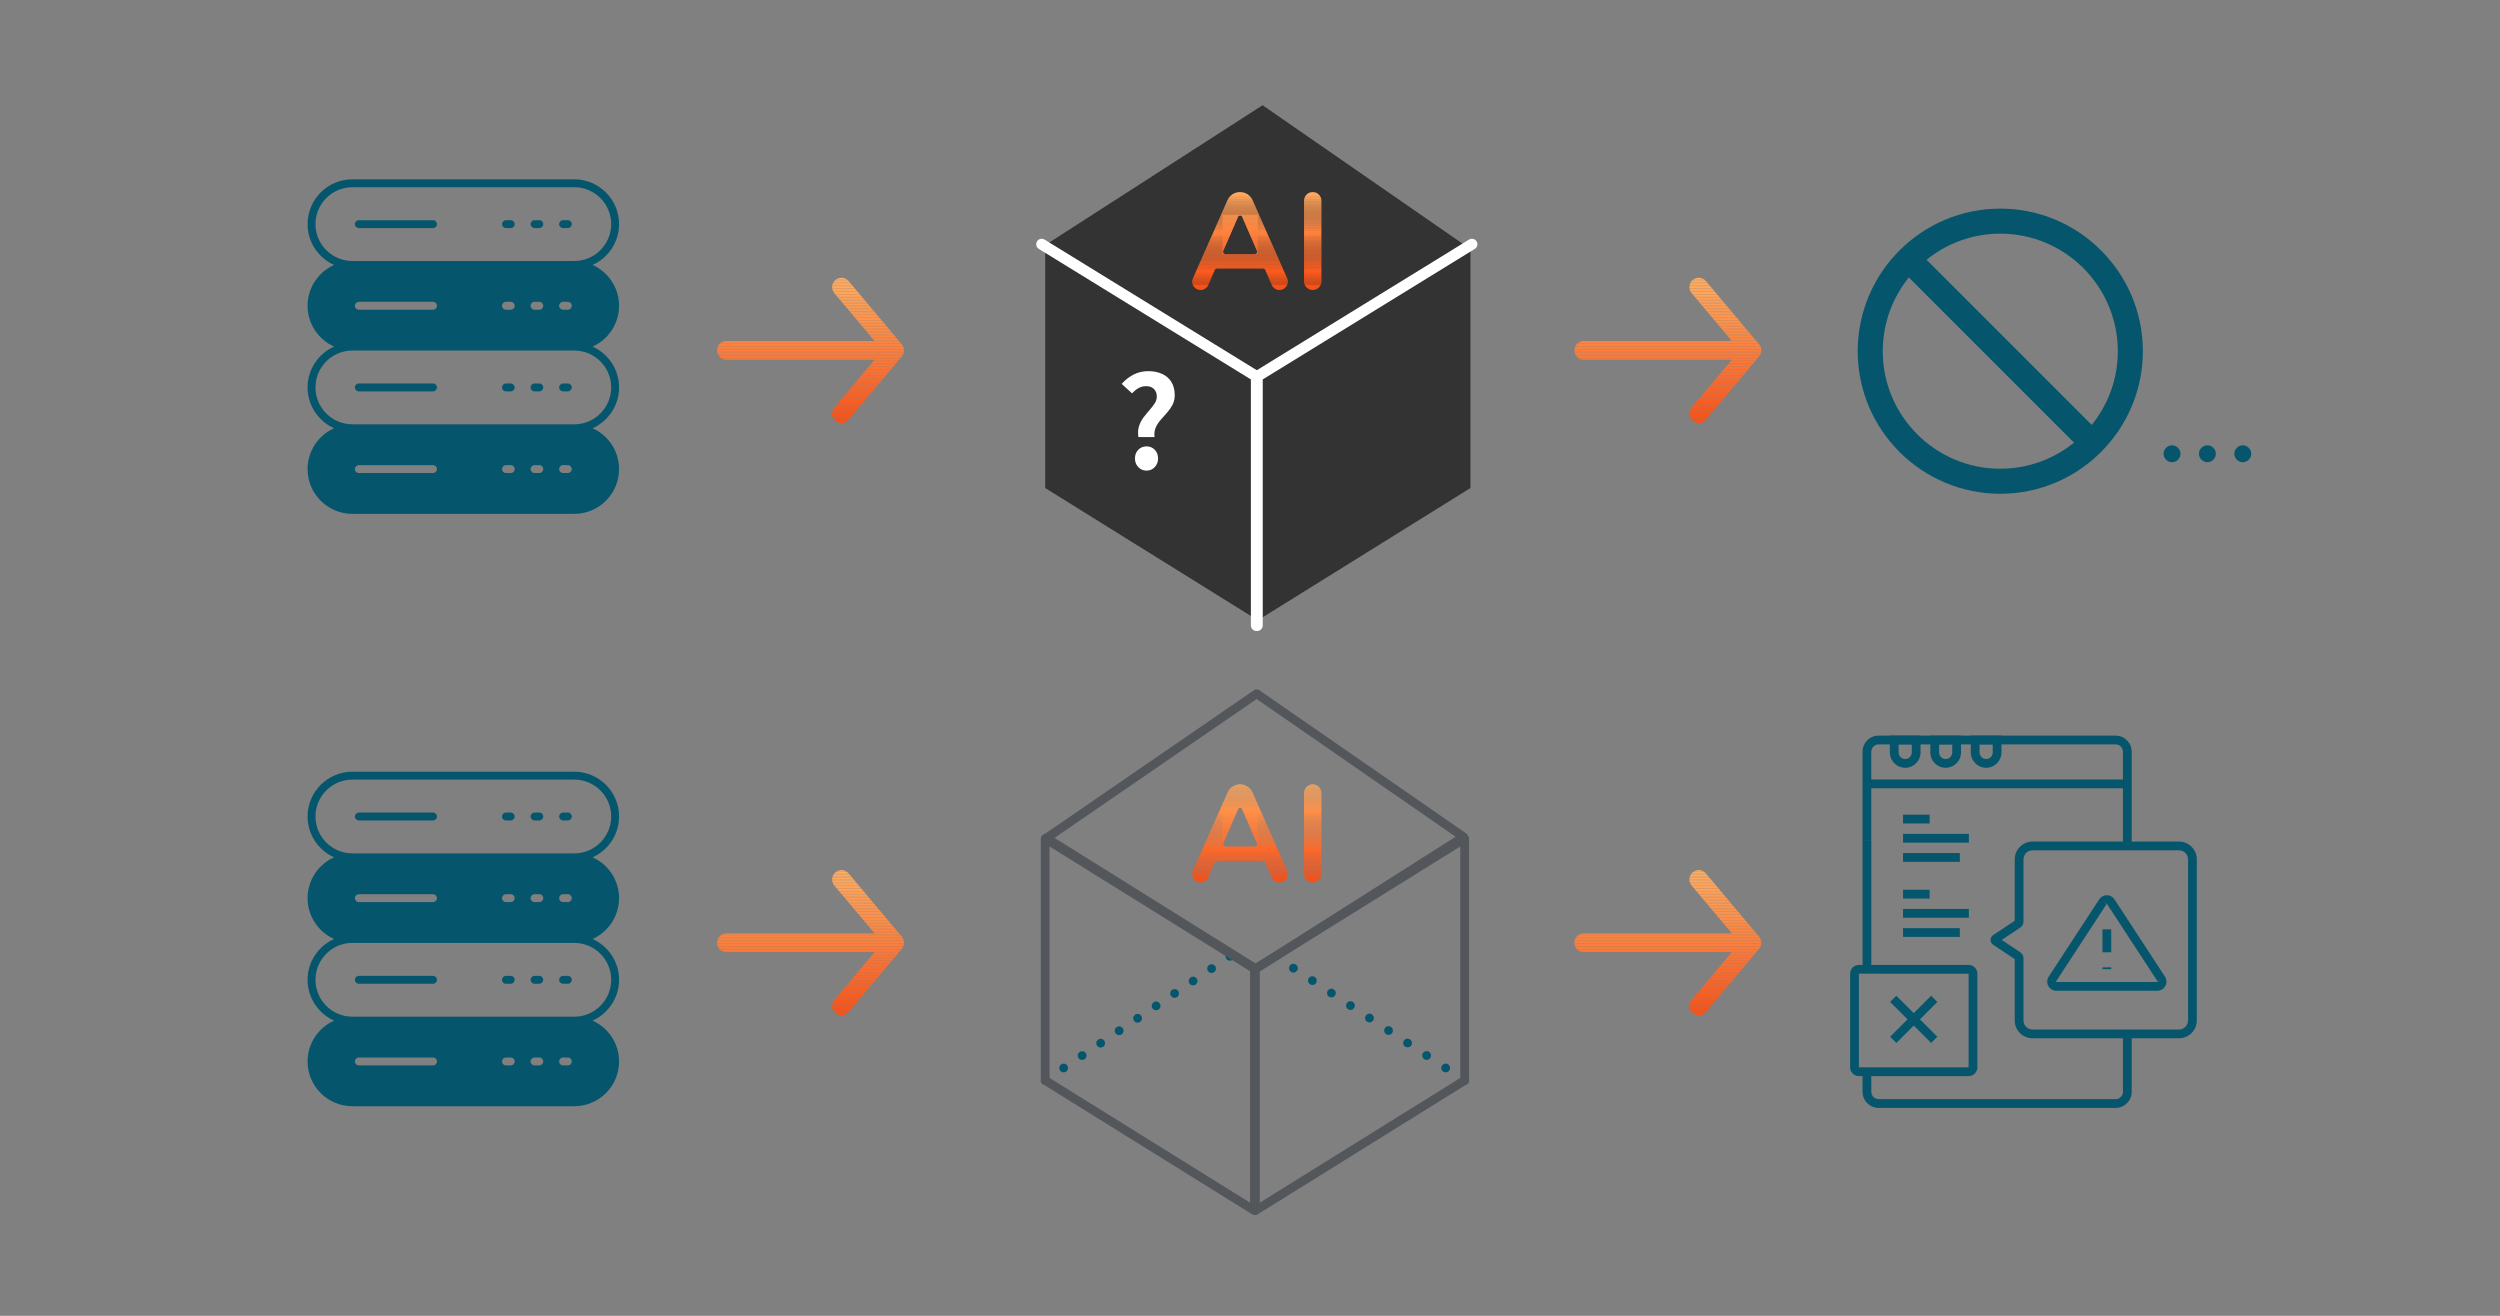 <?xml version="1.0" encoding="UTF-8"?>
<svg xmlns="http://www.w3.org/2000/svg" version="1.1" xmlns:xlink="http://www.w3.org/1999/xlink" viewBox="0 0 570 300">
  <rect x="0" y="0" width="570" height="300" fill="#808080" stroke="none"/>
  <!-- Generator: Adobe Illustrator 29.3.0, SVG Export Plug-In . SVG Version: 2.1.0 Build 146)  -->
  <defs>
    <style>
      .st0 {
        fill: #fc7231;
      }

      .st1 {
        fill: #fe9d54;
      }

      .st2 {
        fill: #fb5216;
      }

      .st3 {
        fill: #fd7836;
      }

      .st4 {
        fill: #fb591c;
      }

      .st5 {
        fill: #ffad61;
      }

      .st6 {
        clip-path: url(#clippath-6);
      }

      .st7 {
        clip-path: url(#clippath-7);
      }

      .st8 {
        fill: #fb581b;
      }

      .st9 {
        fill: #fd8641;
      }

      .st10 {
        fill: #fc6728;
      }

      .st11 {
        fill: #fc6829;
      }

      .st12 {
        fill: #fb5519;
      }

      .st13 {
        clip-path: url(#clippath-4);
      }

      .st14 {
        fill: #fc5b1e;
      }

      .st15 {
        fill: #fc5f21;
      }

      .st16 {
        fill: #ffa45a;
      }

      .st17, .st18 {
        fill: #fb4f14;
      }

      .st19 {
        fill: #fc692a;
      }

      .st20 {
        fill: #fe964e;
      }

      .st21 {
        fill: #fd8943;
      }

      .st22 {
        fill: #fd8742;
      }

      .st23 {
        fill: #fd7634;
      }

      .st24 {
        fill: #fd7a38;
      }

      .st25 {
        fill: #fff;
      }

      .st26 {
        fill: #fe8f48;
      }

      .st27 {
        fill: #fd7d3a;
      }

      .st28 {
        fill: #ffa359;
      }

      .st29 {
        fill: #fd803c;
      }

      .st30 {
        fill: #fc6325;
      }

      .st31 {
        fill: #fe9f56;
      }

      .st32 {
        fill: #fd843f;
      }

      .st33 {
        fill: #fd8a44;
      }

      .st34 {
        fill: none;
      }

      .st35 {
        fill: #fd7332;
      }

      .st36 {
        fill: #fe944c;
      }

      .st37 {
        fill: #ffa65b;
      }

      .st38 {
        fill: #fc6627;
      }

      .st39 {
        fill: #fc5e20;
      }

      .st40 {
        fill: #fc6a2a;
      }

      .st41 {
        fill: #fe9850;
      }

      .st42 {
        fill: #53565a;
      }

      .st43 {
        fill: #fc6d2d;
      }

      .st44 {
        clip-path: url(#clippath-1);
      }

      .st45 {
        fill: #fb5317;
      }

      .st46 {
        fill: #fea157;
      }

      .st47 {
        fill: #fc6425;
      }

      .st48 {
        fill: #fe9a51;
      }

      .st49 {
        fill: #fe8c46;
      }

      .st50 {
        fill: #fc6c2c;
      }

      .st51 {
        fill: #fc6123;
      }

      .st18 {
        fill-rule: evenodd;
      }

      .st52 {
        isolation: isolate;
      }

      .st53 {
        fill: #fb5116;
      }

      .st54 {
        fill: #fc6f2f;
      }

      .st55 {
        fill: #ffa95e;
      }

      .st56 {
        fill: #fe8e47;
      }

      .st57 {
        clip-path: url(#clippath-5);
      }

      .st58 {
        fill: #fb571b;
      }

      .st59 {
        fill: #fe914a;
      }

      .st60 {
        clip-path: url(#clippath-8);
      }

      .st61 {
        fill: #ffae62;
      }

      .st62 {
        fill: #fe954d;
      }

      .st63 {
        fill: #ffac60;
      }

      .st64 {
        fill: #fd7c39;
      }

      .st65 {
        fill: #ffa75c;
      }

      .st66 {
        clip-path: url(#clippath-3);
      }

      .st67 {
        fill: #fc5d20;
      }

      .st68 {
        fill: #ffaa5f;
      }

      .st69 {
        fill: #fe924b;
      }

      .st70 {
        fill: #fd823d;
      }

      .st71 {
        fill: #fe934c;
      }

      .st72 {
        fill: #fd8540;
      }

      .st73 {
        fill: #fea056;
      }

      .st74 {
        fill: #333;
      }

      .st75 {
        fill: #fd7937;
      }

      .st76 {
        fill: #fe8d47;
      }

      .st77 {
        fill: #fe9951;
      }

      .st78 {
        fill: #fd8842;
      }

      .st79 {
        mix-blend-mode: multiply;
      }

      .st80 {
        fill: #fd7b39;
      }

      .st81 {
        fill: #fea258;
      }

      .st82 {
        fill: #fe9049;
      }

      .st83 {
        fill: #fe9e55;
      }

      .st84 {
        fill: #fd7735;
      }

      .st85 {
        fill: #fd813d;
      }

      .st86 {
        fill: #fc6e2e;
      }

      .st87 {
        fill: #ffa55b;
      }

      .st88 {
        fill: #fb5418;
      }

      .st89 {
        fill: #fb5a1d;
      }

      .st90 {
        fill: #05566c;
      }

      .st91 {
        fill: #fe9c53;
      }

      .st92 {
        clip-path: url(#clippath-2);
      }

      .st93 {
        fill: #fc5c1f;
      }

      .st94 {
        fill: #fe974f;
      }

      .st95 {
        fill: #fb561a;
      }

      .st96 {
        fill: #fc6022;
      }

      .st97 {
        fill: #fd833e;
      }

      .st98 {
        fill: #fb5015;
      }

      .st99 {
        fill: #fc6224;
      }

      .st100 {
        fill: #fd7433;
      }

      .st101 {
        fill: #fc7130;
      }

      .st102 {
        fill: #fe9b52;
      }

      .st103 {
        fill: #fc6526;
      }

      .st104 {
        fill: #fc6b2b;
      }

      .st105 {
        fill: #fe8b45;
      }

      .st106 {
        fill: #fc702f;
      }

      .st107 {
        fill: #fd7534;
      }

      .st108 {
        fill: #ffa85d;
      }

      .st109 {
        fill: #fd7f3b;
      }

      .st110 {
        fill: #ffab60;
      }
    </style>
    <clipPath id="clippath">
      <rect class="st34" x="604.161" y="630.882" width="626.648" height="396.248"/>
    </clipPath>
    <clipPath id="clippath-1">
      <path class="st34" d="M293.465,63.442l-7.888-17.814v-0c-.499-1.126-1.615-1.853-2.847-1.853s-2.348.727-2.847,1.853l-7.893,17.824c-.558,1.26.365,2.678,1.743,2.678.759,0,1.445-.45,1.748-1.146l1.501-3.451c.083-.191.271-.314.479-.314h10.523c.208,0,.396.123.479.314l1.499,3.446c.303.698.993,1.15,1.754,1.15,1.383,0,2.309-1.423,1.749-2.687ZM286.127,57.93v0h-6.762c-.376,0-.629-.386-.479-.731l3.381-7.784c.182-.419.777-.419.959,0l3.381,7.784c.15.345-.103.731-.479.731Z"/>
    </clipPath>
    <clipPath id="clippath-2">
      <path class="st34" d="M299.301,43.775c-1.093,0-1.98.886-1.98,1.98v18.395c0,1.093.886,1.98,1.98,1.98s1.98-.886,1.98-1.98v-18.395c0-1.093-.886-1.98-1.98-1.98h0Z"/>
    </clipPath>
    <clipPath id="clippath-3">
      <path class="st34" d="M205.806,80.974c.021-.034.045-.066.063-.101.017-.031.029-.064.044-.096.026-.056.048-.113.069-.172.014-.04.033-.078.045-.119.01-.033.015-.067.023-.1.014-.058.025-.117.034-.177.007-.042.018-.084.022-.126.004-.039.001-.077.003-.116.001-.03.009-.058.009-.087s-.008-.058-.009-.087c-.002-.039.001-.078-.003-.116-.004-.043-.015-.084-.022-.126-.009-.06-.02-.119-.034-.177-.008-.033-.013-.067-.023-.1-.012-.04-.031-.079-.045-.119-.021-.059-.043-.116-.069-.172-.015-.032-.027-.065-.044-.096-.018-.035-.043-.067-.063-.101-.033-.055-.066-.108-.104-.159-.023-.031-.044-.064-.069-.094-.006-.008-.01-.017-.017-.024l-12.126-14.422c-.756-.901-2.101-1.019-3.003-.26-.901.757-1.017,2.102-.26,3.003l9.18,10.919h-33.776c-1.177,0-2.132.954-2.132,2.132s.954,2.132,2.132,2.132h33.776l-9.18,10.919c-.758.901-.642,2.246.26,3.003.4.337.887.5,1.37.5.608,0,1.212-.258,1.633-.76l12.126-14.422c.006-.008.01-.017.017-.024.025-.03.045-.062.069-.094.038-.051.071-.105.104-.159Z"/>
    </clipPath>
    <clipPath id="clippath-4">
      <path class="st34" d="M401.266,80.974c.021-.034.045-.066.063-.101.017-.031.029-.064.044-.096.026-.056.048-.113.069-.172.014-.04.033-.078.045-.119.01-.033.015-.067.023-.1.014-.058.025-.117.034-.177.007-.042.018-.084.022-.126.004-.039.001-.077.003-.116.001-.03.009-.058.009-.087s-.008-.058-.009-.087c-.002-.039.001-.078-.003-.116-.004-.043-.015-.084-.022-.126-.009-.06-.02-.119-.034-.177-.008-.033-.013-.067-.023-.1-.012-.04-.031-.079-.045-.119-.021-.059-.043-.116-.069-.172-.015-.032-.027-.065-.044-.096-.018-.035-.043-.067-.063-.101-.033-.055-.066-.108-.104-.159-.023-.031-.044-.064-.069-.094-.006-.008-.01-.017-.017-.024l-12.126-14.422c-.756-.901-2.101-1.019-3.003-.26-.901.757-1.017,2.102-.26,3.003l9.18,10.919h-33.776c-1.177,0-2.132.954-2.132,2.132s.954,2.132,2.132,2.132h33.776l-9.18,10.919c-.758.901-.642,2.246.26,3.003.4.337.887.5,1.37.5.608,0,1.212-.258,1.633-.76l12.126-14.422c.006-.008.01-.017.017-.024.025-.03.045-.062.069-.094.038-.051.071-.105.104-.159Z"/>
    </clipPath>
    <clipPath id="clippath-5">
      <path class="st34" d="M293.465,198.504l-7.888-17.814v-0c-.499-1.126-1.615-1.853-2.847-1.853s-2.348.727-2.847,1.853l-7.893,17.824c-.558,1.26.365,2.678,1.743,2.678.759,0,1.445-.45,1.748-1.146l1.501-3.451c.083-.191.271-.314.479-.314h10.523c.208,0,.396.123.479.314l1.499,3.446c.303.698.993,1.15,1.754,1.15,1.383,0,2.309-1.423,1.749-2.687ZM286.127,192.992v0h-6.762c-.376,0-.629-.386-.479-.731l3.381-7.784c.182-.419.777-.419.959,0l3.381,7.784c.15.345-.103.731-.479.731Z"/>
    </clipPath>
    <clipPath id="clippath-6">
      <path class="st34" d="M299.301,178.838c-1.093,0-1.98.886-1.98,1.98v18.395c0,1.093.886,1.98,1.98,1.98s1.98-.886,1.98-1.98v-18.395c0-1.093-.886-1.98-1.98-1.98h0Z"/>
    </clipPath>
    <clipPath id="clippath-7">
      <path class="st34" d="M205.806,216.036c.021-.034.045-.066.063-.101.017-.031.029-.064.044-.096.026-.056.048-.113.069-.172.014-.04.033-.078.045-.119.01-.033.015-.067.023-.1.014-.058.025-.117.034-.177.007-.042.018-.084.022-.126.004-.039.001-.077.003-.116.001-.03.009-.058.009-.087s-.008-.058-.009-.087c-.002-.039.001-.078-.003-.116-.004-.043-.015-.084-.022-.126-.009-.06-.02-.119-.034-.177-.008-.033-.013-.067-.023-.1-.012-.04-.031-.079-.045-.119-.021-.059-.043-.116-.069-.172-.015-.032-.027-.065-.044-.096-.018-.035-.043-.067-.063-.101-.033-.055-.066-.108-.104-.159-.023-.031-.044-.064-.069-.094-.006-.008-.01-.017-.017-.024l-12.126-14.422c-.756-.901-2.101-1.019-3.003-.26-.901.757-1.017,2.102-.26,3.003l9.18,10.919h-33.776c-1.177,0-2.132.954-2.132,2.132s.954,2.132,2.132,2.132h33.776l-9.18,10.919c-.758.901-.642,2.246.26,3.003.4.337.887.5,1.37.5.608,0,1.212-.258,1.633-.76l12.126-14.422c.006-.008.01-.017.017-.024.025-.03.045-.062.069-.094.038-.051.071-.105.104-.159Z"/>
    </clipPath>
    <clipPath id="clippath-8">
      <path class="st34" d="M401.266,216.036c.021-.034.045-.066.063-.101.017-.031.029-.064.044-.096.026-.056.048-.113.069-.172.014-.04.033-.078.045-.119.01-.033.015-.067.023-.1.014-.058.025-.117.034-.177.007-.042.018-.084.022-.126.004-.039.001-.077.003-.116.001-.03.009-.058.009-.087s-.008-.058-.009-.087c-.002-.039.001-.078-.003-.116-.004-.043-.015-.084-.022-.126-.009-.06-.02-.119-.034-.177-.008-.033-.013-.067-.023-.1-.012-.04-.031-.079-.045-.119-.021-.059-.043-.116-.069-.172-.015-.032-.027-.065-.044-.096-.018-.035-.043-.067-.063-.101-.033-.055-.066-.108-.104-.159-.023-.031-.044-.064-.069-.094-.006-.008-.01-.017-.017-.024l-12.126-14.422c-.756-.901-2.101-1.019-3.003-.26-.901.757-1.017,2.102-.26,3.003l9.18,10.919h-33.776c-1.177,0-2.132.954-2.132,2.132s.954,2.132,2.132,2.132h33.776l-9.18,10.919c-.758.901-.642,2.246.26,3.003.4.337.887.5,1.37.5.608,0,1.212-.258,1.633-.76l12.126-14.422c.006-.008.01-.017.017-.024.025-.03.045-.062.069-.094.038-.051.071-.105.104-.159Z"/>
    </clipPath>
  </defs>
  <g class="st52">
    <g id="Layer_1">
      <g>
        <path class="st90" d="M495.223,101.527c1.052,0,1.929.877,1.929,1.929s-.877,1.929-1.929,1.929-1.929-.877-1.929-1.929.877-1.929,1.929-1.929Z"/>
        <path class="st90" d="M503.289,101.527c1.052,0,1.929.877,1.929,1.929s-.877,1.929-1.929,1.929-1.929-.877-1.929-1.929.877-1.929,1.929-1.929Z"/>
        <path class="st90" d="M511.355,101.527c1.052,0,1.929.877,1.929,1.929s-.877,1.929-1.929,1.929-1.929-.877-1.929-1.929.877-1.929,1.929-1.929Z"/>
      </g>
      <g>
        <path class="st90" d="M238.3,247.332c-.26,0-.519-.1-.7-.29-.1-.1-.17-.21-.22-.33s-.08-.25-.08-.38c0-.26.11-.52.3-.71.231-.231.57-.34.9-.271.06.011.13.03.19.06.06.019.12.05.17.09.051.04.11.08.15.12.19.19.3.45.3.71,0,.13-.029.26-.08.38-.05.12-.12.231-.22.33-.18.19-.43.29-.71.29Z"/>
        <path class="st90" d="M241.689,244.062c-.319-.46-.19-1.079.261-1.39h0l.01.01h0c.45-.319,1.07-.19,1.38.261h0c.31.46.19,1.08-.27,1.39h0c-.171.12-.36.17-.56.17h0c-.32,0-.63-.15-.82-.44ZM245.899,241.232c-.31-.46-.19-1.08.271-1.391h0c.46-.31,1.08-.19,1.39.271h0c.31.46.19,1.08-.27,1.39h0c-.17.11-.37.17-.56.17h0c-.319,0-.64-.16-.83-.44ZM250.12,238.392c-.31-.46-.19-1.08.27-1.38h0c.46-.31,1.08-.19,1.391.271h0c.3.46.18,1.08-.28,1.39h0c-.17.11-.36.17-.55.17h0c-.33,0-.641-.16-.83-.45ZM254.33,235.562c-.31-.46-.181-1.079.27-1.38h.01c.45-.319,1.08-.19,1.381.271h0c.31.45.19,1.08-.271,1.38h0c-.17.12-.36.17-.56.17h0c-.32,0-.63-.15-.83-.44ZM258.55,232.732c-.31-.46-.19-1.08.271-1.391h0c.46-.31,1.079-.18,1.39.271h0c.3.46.18,1.08-.28,1.39h0c-.17.12-.359.17-.55.17h0c-.32,0-.64-.149-.83-.44ZM262.76,229.902c-.3-.46-.18-1.08.28-1.391h0c.45-.31,1.08-.19,1.38.271h0c.31.46.19,1.08-.271,1.39h0c-.17.11-.359.17-.55.17h0c-.33,0-.64-.16-.84-.44ZM266.979,227.062c-.31-.46-.19-1.079.271-1.38h0c.46-.31,1.08-.19,1.39.271h0c.31.45.19,1.08-.27,1.39h0c-.17.11-.37.17-.56.17h0c-.319,0-.64-.16-.83-.45ZM271.2,224.232c-.31-.46-.19-1.08.27-1.391h0c.45-.3,1.08-.18,1.38.28h0c.31.45.19,1.08-.27,1.38h0c-.17.12-.36.17-.55.17h0c-.33,0-.641-.149-.83-.44ZM275.41,221.402c-.31-.46-.19-1.08.279-1.391h0c.45-.31,1.07-.19,1.381.271h0c.31.46.19,1.08-.271,1.39h0c-.17.12-.37.17-.56.17h0c-.32,0-.641-.16-.83-.44Z"/>
        <path class="st90" d="M280.42,219.032c-.13,0-.26-.021-.38-.07s-.231-.13-.33-.22c-.18-.19-.29-.44-.29-.71,0-.13.03-.26.08-.38s.12-.231.21-.32c.1-.1.21-.17.33-.22.18-.08.38-.101.58-.06.06.01.12.03.18.06.06.019.12.05.18.09.051.04.101.08.15.13.09.09.16.2.22.32.05.12.07.25.07.38s-.021.26-.07.38c-.05.13-.13.24-.22.33-.19.19-.44.29-.71.29Z"/>
      </g>
      <g>
        <path class="st90" d="M294.899,221.742c-.27,0-.519-.101-.71-.29-.09-.09-.17-.2-.22-.32s-.07-.25-.07-.38c0-.27.101-.53.29-.71.091-.1.2-.17.33-.22.24-.101.52-.101.761,0,.119.05.23.12.319.22.19.18.3.44.3.71,0,.13-.029.26-.079.38-.051.12-.12.231-.221.32-.18.19-.43.29-.7.29Z"/>
        <path class="st90" d="M329.059,244.332c-.46-.3-.58-.92-.279-1.39h0c.3-.46.92-.58,1.38-.28h0c.46.3.59.92.29,1.38h0c-.19.3-.511.45-.841.45h0c-.19,0-.38-.05-.55-.16ZM324.719,241.482c-.46-.301-.59-.921-.29-1.381h0c.31-.46.93-.59,1.391-.29h0c.46.301.59.921.289,1.391h0c-.199.29-.519.45-.84.45h0c-.19,0-.38-.06-.55-.17ZM320.38,238.642c-.46-.3-.59-.92-.29-1.39h0c.3-.46.92-.58,1.39-.28h0c.46.301.591.92.29,1.38h0c-.199.29-.519.45-.84.45h0c-.19,0-.38-.05-.55-.16ZM316.04,235.792c-.46-.3-.59-.92-.29-1.38h0c.3-.46.92-.59,1.38-.29h0c.46.3.59.93.29,1.39h0c-.19.29-.51.45-.84.45h0c-.181,0-.37-.06-.54-.17ZM311.7,232.952h0c-.471-.3-.591-.92-.29-1.391h0c.3-.46.92-.59,1.38-.289h0v.01h0c.47.3.59.92.29,1.38h0c-.19.29-.51.45-.84.45h0c-.181,0-.37-.051-.54-.16ZM307.359,230.102h-.01c-.46-.3-.59-.92-.279-1.38h0c.3-.46.92-.59,1.38-.29h0c.46.301.59.92.29,1.38h0c-.19.301-.511.461-.841.461h0c-.19,0-.38-.06-.54-.171ZM303.01,227.262c-.46-.3-.58-.92-.28-1.39h0c.301-.46.92-.59,1.38-.28h0c.461.3.591.92.29,1.38h0c-.19.29-.51.45-.84.45h0c-.19,0-.38-.05-.55-.16ZM298.67,224.412v.01c-.46-.31-.59-.93-.29-1.39h0c.31-.46.93-.59,1.39-.29h0c.46.3.59.93.29,1.39h0c-.19.29-.51.45-.84.45h0c-.19,0-.38-.06-.55-.17Z"/>
        <path class="st90" d="M333.939,247.332c-.27,0-.519-.1-.71-.29-.09-.1-.159-.21-.21-.33-.05-.12-.08-.25-.08-.38s.03-.26.08-.38c.051-.12.12-.231.21-.33.101-.09.21-.16.33-.21.25-.11.52-.101.761,0,.13.05.239.12.329.21.19.19.29.45.29.71,0,.13-.019.26-.069.38s-.13.231-.221.33c-.1.09-.199.17-.329.22-.12.04-.25.07-.381.07Z"/>
      </g>
      <g class="st79">
        <path class="st90" d="M98.726,87.433h-16.912c-.497,0-.901.404-.901.901s.404.901.901.901h16.912c.497,0,.901-.404.901-.901s-.404-.901-.901-.901Z"/>
        <path class="st90" d="M116.445,87.433h-1.085c-.497,0-.901.404-.901.901s.404.901.901.901h1.085c.497,0,.901-.404.901-.901s-.404-.901-.901-.901Z"/>
        <path class="st90" d="M122.958,87.433h-1.085c-.497,0-.901.404-.901.901s.404.901.901.901h1.085c.497,0,.901-.404.901-.901s-.404-.901-.901-.901Z"/>
        <path class="st90" d="M129.47,87.433h-1.085c-.497,0-.901.404-.901.901s.404.901.901.901h1.085c.497,0,.901-.404.901-.901s-.403-.901-.901-.901Z"/>
        <path class="st90" d="M141.151,69.715c0-4.144-2.486-7.711-6.042-9.309,3.555-1.597,6.042-5.165,6.042-9.309,0-5.633-4.576-10.21-10.21-10.21h-50.604c-5.633,0-10.21,4.576-10.21,10.21,0,4.144,2.486,7.711,6.042,9.309-3.555,1.597-6.042,5.165-6.042,9.309s2.486,7.711,6.042,9.309c-3.555,1.597-6.042,5.165-6.042,9.309s2.486,7.711,6.042,9.309c-3.555,1.597-6.042,5.165-6.042,9.309,0,5.633,4.576,10.21,10.21,10.21h50.603c5.633,0,10.21-4.576,10.21-10.21,0-4.144-2.486-7.711-6.042-9.309,3.555-1.597,6.042-5.165,6.042-9.309s-2.486-7.711-6.042-9.309c3.556-1.597,6.042-5.165,6.042-9.309ZM98.728,107.851h-16.912c-.504,0-.901-.408-.901-.901s.396-.901.901-.901h16.912c.492,0,.901.408.901.901s-.409.901-.901.901ZM116.445,107.851h-1.081c-.504,0-.901-.408-.901-.901s.396-.901.901-.901h1.081c.504,0,.901.408.901.901s-.397.901-.901.901ZM122.954,107.851h-1.081c-.492,0-.901-.408-.901-.901s.408-.901.901-.901h1.081c.504,0,.901.408.901.901s-.396.901-.901.901ZM129.465,107.851h-1.081c-.492,0-.901-.408-.901-.901s.408-.901.901-.901h1.081c.504,0,.901.408.901.901s-.396.901-.901.901ZM139.35,88.332c0,4.636-3.772,8.408-8.408,8.408h-50.604c-4.636,0-8.408-3.772-8.408-8.408s3.772-8.408,8.408-8.408h50.603c4.636,0,8.408,3.772,8.408,8.408h0ZM80.915,69.715c0-.492.396-.901.901-.901h16.912c.492,0,.901.408.901.901s-.408.901-.901.901h-16.912c-.504,0-.901-.408-.901-.901ZM114.463,69.715c0-.492.396-.901.901-.901h1.081c.504,0,.901.408.901.901s-.396.901-.901.901h-1.081c-.505,0-.901-.408-.901-.901ZM120.973,69.715c0-.492.408-.901.901-.901h1.081c.504,0,.901.408.901.901s-.396.901-.901.901h-1.081c-.492,0-.901-.408-.901-.901ZM127.482,69.715c0-.492.408-.901.901-.901h1.081c.504,0,.901.408.901.901s-.396.901-.901.901h-1.081c-.492,0-.901-.408-.901-.901ZM130.942,59.506h-50.604c-4.636,0-8.408-3.772-8.408-8.408s3.772-8.408,8.408-8.408h50.603c4.636,0,8.408,3.772,8.408,8.408.001,4.636-3.772,8.408-8.407,8.408h0Z"/>
        <path class="st90" d="M98.726,50.198h-16.912c-.497,0-.901.404-.901.901s.404.901.901.901h16.912c.497,0,.901-.404.901-.901s-.404-.901-.901-.901Z"/>
        <path class="st90" d="M116.445,50.198h-1.085c-.497,0-.901.404-.901.901s.404.901.901.901h1.085c.497,0,.901-.404.901-.901s-.404-.901-.901-.901Z"/>
        <path class="st90" d="M122.958,50.198h-1.085c-.497,0-.901.404-.901.901s.404.901.901.901h1.085c.497,0,.901-.404.901-.901s-.404-.901-.901-.901Z"/>
        <path class="st90" d="M129.47,50.198h-1.085c-.497,0-.901.404-.901.901s.404.901.901.901h1.085c.497,0,.901-.404.901-.901s-.403-.901-.901-.901Z"/>
      </g>
      <path class="st90" d="M456.065,47.563c-17.925,0-32.509,14.584-32.509,32.509s14.584,32.509,32.509,32.509,32.509-14.584,32.509-32.509-14.584-32.509-32.509-32.509ZM429.267,80.072c0-6.362,2.233-12.21,5.95-16.811l37.659,37.659c-4.601,3.717-10.449,5.95-16.811,5.95-14.776,0-26.798-12.021-26.798-26.798ZM476.914,96.883l-37.659-37.659c4.601-3.717,10.448-5.949,16.81-5.949,14.776,0,26.798,12.021,26.798,26.798,0,6.362-2.232,12.21-5.949,16.81Z"/>
      <g>
        <polygon class="st74" points="335.265 111.271 287.557 140.947 287.557 85.813 335.265 56.138 335.265 111.271"/>
        <polygon class="st74" points="238.305 111.271 286.013 140.947 286.013 85.813 238.305 56.138 238.305 111.271"/>
        <polygon class="st74" points="238.614 55.687 287.867 23.991 335.031 56.639 286.323 87.465 238.614 55.687"/>
        <path class="st25" d="M286.656,143.847c-.69,0-1.248-.559-1.248-1.248v-56.786c0-.434.226-.835.594-1.062l48.942-30.125c.587-.361,1.355-.179,1.717.408s.179,1.355-.408,1.717l-48.349,29.76v56.089c0,.69-.559,1.248-1.248,1.248Z"/>
        <path class="st25" d="M286.449,143.847c-.69,0-1.248-.559-1.248-1.248v-56.089l-48.349-29.76c-.587-.361-.769-1.13-.408-1.717.36-.588,1.129-.77,1.717-.408l48.942,30.125c.368.228.594.629.594,1.062v56.786c0,.69-.559,1.248-1.248,1.248Z"/>
      </g>
      <g>
        <g class="st44">
          <rect class="st71" x="278.735" y="48.996" width="8.021" height=".147"/>
          <rect class="st69" x="278.735" y="49.144" width="8.021" height=".234"/>
          <rect class="st59" x="278.735" y="49.378" width="8.021" height=".234"/>
          <rect class="st82" x="278.735" y="49.612" width="8.021" height=".234"/>
          <rect class="st26" x="278.735" y="49.846" width="8.021" height=".234"/>
          <rect class="st56" x="278.735" y="50.08" width="8.021" height=".234"/>
          <rect class="st76" x="278.735" y="50.314" width="8.021" height=".234"/>
          <rect class="st49" x="278.735" y="50.548" width="8.021" height=".234"/>
          <rect class="st105" x="278.735" y="50.782" width="8.021" height=".234"/>
          <rect class="st33" x="278.735" y="51.016" width="8.021" height=".234"/>
          <rect class="st21" x="278.735" y="51.25" width="8.021" height=".234"/>
          <rect class="st78" x="278.735" y="51.484" width="8.021" height=".234"/>
          <rect class="st22" x="278.735" y="51.718" width="8.021" height=".234"/>
          <rect class="st9" x="278.735" y="51.953" width="8.021" height=".234"/>
          <rect class="st72" x="278.735" y="52.187" width="8.021" height=".234"/>
          <rect class="st32" x="278.735" y="52.421" width="8.021" height=".234"/>
          <rect class="st97" x="278.735" y="52.655" width="8.021" height=".234"/>
          <rect class="st70" x="278.735" y="52.889" width="8.021" height=".234"/>
          <rect class="st85" x="278.735" y="53.123" width="8.021" height=".234"/>
          <rect class="st29" x="278.735" y="53.357" width="8.021" height=".234"/>
          <rect class="st109" x="278.735" y="53.591" width="8.021" height=".234"/>
          <rect class="st27" x="278.735" y="53.825" width="8.021" height=".234"/>
          <rect class="st64" x="278.735" y="54.059" width="8.021" height=".234"/>
          <rect class="st80" x="278.735" y="54.293" width="8.021" height=".234"/>
          <rect class="st24" x="278.735" y="54.527" width="8.021" height=".234"/>
          <rect class="st75" x="278.735" y="54.761" width="8.021" height=".234"/>
          <rect class="st3" x="278.735" y="54.995" width="8.021" height=".234"/>
          <rect class="st84" x="278.735" y="55.23" width="8.021" height=".234"/>
          <rect class="st23" x="278.735" y="55.464" width="8.021" height=".234"/>
          <rect class="st107" x="278.735" y="55.698" width="8.021" height=".234"/>
          <rect class="st100" x="278.735" y="55.932" width="8.021" height=".234"/>
          <rect class="st35" x="278.735" y="56.166" width="8.021" height=".234"/>
          <rect class="st0" x="278.735" y="56.4" width="8.021" height=".234"/>
          <rect class="st101" x="278.735" y="56.634" width="8.021" height=".234"/>
          <rect class="st106" x="278.735" y="56.868" width="8.021" height=".234"/>
          <rect class="st54" x="278.735" y="57.102" width="8.021" height=".234"/>
          <rect class="st86" x="278.735" y="57.336" width="8.021" height=".234"/>
          <rect class="st43" x="278.735" y="57.57" width="8.021" height=".234"/>
          <rect class="st50" x="278.735" y="57.804" width="8.021" height=".126"/>
          <rect class="st55" x="271.432" y="43.775" width="22.594" height=".219"/>
          <rect class="st108" x="271.432" y="43.994" width="22.594" height=".234"/>
          <rect class="st65" x="271.432" y="44.228" width="22.594" height=".234"/>
          <rect class="st37" x="271.432" y="44.462" width="22.594" height=".234"/>
          <rect class="st87" x="271.432" y="44.696" width="22.594" height=".234"/>
          <rect class="st16" x="271.432" y="44.93" width="22.594" height=".234"/>
          <rect class="st28" x="271.432" y="45.164" width="22.594" height=".234"/>
          <rect class="st81" x="271.432" y="45.398" width="22.594" height=".234"/>
          <rect class="st46" x="271.432" y="45.632" width="22.594" height=".234"/>
          <rect class="st73" x="271.432" y="45.867" width="22.594" height=".234"/>
          <rect class="st31" x="271.432" y="46.101" width="22.594" height=".234"/>
          <rect class="st83" x="271.432" y="46.335" width="22.594" height=".234"/>
          <rect class="st1" x="271.432" y="46.569" width="22.594" height=".234"/>
          <rect class="st91" x="271.432" y="46.803" width="22.594" height=".234"/>
          <rect class="st102" x="271.432" y="47.037" width="22.594" height=".234"/>
          <rect class="st48" x="271.432" y="47.271" width="22.594" height=".234"/>
          <rect class="st77" x="271.432" y="47.505" width="22.594" height=".234"/>
          <rect class="st41" x="271.432" y="47.739" width="22.594" height=".234"/>
          <rect class="st94" x="271.432" y="47.973" width="22.594" height=".234"/>
          <rect class="st20" x="271.432" y="48.207" width="22.594" height=".234"/>
          <rect class="st62" x="271.432" y="48.441" width="22.594" height=".234"/>
          <rect class="st36" x="271.432" y="48.675" width="22.594" height=".234"/>
          <rect class="st71" x="271.432" y="48.91" width="22.594" height=".234"/>
          <rect class="st69" x="271.432" y="49.144" width="22.594" height=".234"/>
          <rect class="st59" x="271.432" y="49.378" width="22.594" height=".234"/>
          <rect class="st82" x="271.432" y="49.612" width="22.594" height=".234"/>
          <rect class="st26" x="271.432" y="49.846" width="22.594" height=".234"/>
          <rect class="st56" x="271.432" y="50.08" width="22.594" height=".234"/>
          <rect class="st76" x="271.432" y="50.314" width="22.594" height=".234"/>
          <rect class="st49" x="271.432" y="50.548" width="22.594" height=".234"/>
          <rect class="st105" x="271.432" y="50.782" width="22.594" height=".234"/>
          <rect class="st33" x="271.432" y="51.016" width="22.594" height=".234"/>
          <rect class="st21" x="271.432" y="51.25" width="22.594" height=".234"/>
          <rect class="st78" x="271.432" y="51.484" width="22.594" height=".234"/>
          <rect class="st22" x="271.432" y="51.718" width="22.594" height=".234"/>
          <rect class="st9" x="271.432" y="51.953" width="22.594" height=".234"/>
          <rect class="st72" x="271.432" y="52.187" width="22.594" height=".234"/>
          <rect class="st32" x="271.432" y="52.421" width="22.594" height=".234"/>
          <rect class="st97" x="271.432" y="52.655" width="22.594" height=".234"/>
          <rect class="st70" x="271.432" y="52.889" width="22.594" height=".234"/>
          <rect class="st85" x="271.432" y="53.123" width="22.594" height=".234"/>
          <rect class="st29" x="271.432" y="53.357" width="22.594" height=".234"/>
          <rect class="st109" x="271.432" y="53.591" width="22.594" height=".234"/>
          <rect class="st27" x="271.432" y="53.825" width="22.594" height=".234"/>
          <rect class="st64" x="271.432" y="54.059" width="22.594" height=".234"/>
          <rect class="st80" x="271.432" y="54.293" width="22.594" height=".234"/>
          <rect class="st24" x="271.432" y="54.527" width="22.594" height=".234"/>
          <rect class="st75" x="271.432" y="54.761" width="22.594" height=".234"/>
          <rect class="st3" x="271.432" y="54.995" width="22.594" height=".234"/>
          <rect class="st84" x="271.432" y="55.23" width="22.594" height=".234"/>
          <rect class="st23" x="271.432" y="55.464" width="22.594" height=".234"/>
          <rect class="st107" x="271.432" y="55.698" width="22.594" height=".234"/>
          <rect class="st100" x="271.432" y="55.932" width="22.594" height=".234"/>
          <rect class="st35" x="271.432" y="56.166" width="22.594" height=".234"/>
          <rect class="st0" x="271.432" y="56.4" width="22.594" height=".234"/>
          <rect class="st101" x="271.432" y="56.634" width="22.594" height=".234"/>
          <rect class="st106" x="271.432" y="56.868" width="22.594" height=".234"/>
          <rect class="st54" x="271.432" y="57.102" width="22.594" height=".234"/>
          <rect class="st86" x="271.432" y="57.336" width="22.594" height=".234"/>
          <rect class="st43" x="271.432" y="57.57" width="22.594" height=".234"/>
          <rect class="st50" x="271.432" y="57.804" width="22.594" height=".234"/>
          <rect class="st104" x="271.432" y="58.038" width="22.594" height=".234"/>
          <rect class="st40" x="271.432" y="58.273" width="22.594" height=".234"/>
          <rect class="st19" x="271.432" y="58.507" width="22.594" height=".234"/>
          <rect class="st11" x="271.432" y="58.741" width="22.594" height=".234"/>
          <rect class="st10" x="271.432" y="58.975" width="22.594" height=".234"/>
          <rect class="st38" x="271.432" y="59.209" width="22.594" height=".234"/>
          <rect class="st103" x="271.432" y="59.443" width="22.594" height=".234"/>
          <rect class="st47" x="271.432" y="59.677" width="22.594" height=".234"/>
          <rect class="st30" x="271.432" y="59.911" width="22.594" height=".234"/>
          <rect class="st99" x="271.432" y="60.145" width="22.594" height=".234"/>
          <rect class="st51" x="271.432" y="60.379" width="22.594" height=".234"/>
          <rect class="st96" x="271.432" y="60.613" width="22.594" height=".234"/>
          <rect class="st15" x="271.432" y="60.847" width="22.594" height=".234"/>
          <rect class="st39" x="271.432" y="61.081" width="22.594" height=".234"/>
          <rect class="st67" x="271.432" y="61.316" width="22.594" height=".234"/>
          <rect class="st93" x="271.432" y="61.55" width="22.594" height=".234"/>
          <rect class="st14" x="271.432" y="61.784" width="22.594" height=".234"/>
          <rect class="st89" x="271.432" y="62.018" width="22.594" height=".234"/>
          <rect class="st4" x="271.432" y="62.252" width="22.594" height=".234"/>
          <rect class="st8" x="271.432" y="62.486" width="22.594" height=".234"/>
          <rect class="st58" x="271.432" y="62.72" width="22.594" height=".234"/>
          <rect class="st95" x="271.432" y="62.954" width="22.594" height=".234"/>
          <rect class="st12" x="271.432" y="63.188" width="22.594" height=".234"/>
          <rect class="st88" x="271.432" y="63.422" width="22.594" height=".234"/>
          <rect class="st45" x="271.432" y="63.656" width="22.594" height=".234"/>
          <rect class="st2" x="271.432" y="63.89" width="22.594" height=".234"/>
          <rect class="st53" x="271.432" y="64.124" width="22.594" height=".234"/>
          <rect class="st98" x="271.432" y="64.359" width="22.594" height=".234"/>
          <rect class="st17" x="271.432" y="64.593" width="22.594" height=".234"/>
          <rect class="st17" x="271.432" y="64.827" width="22.594" height="1.303"/>
        </g>
        <g class="st92">
          <rect class="st55" x="297.321" y="43.775" width="3.959" height=".219"/>
          <rect class="st108" x="297.321" y="43.994" width="3.959" height=".234"/>
          <rect class="st65" x="297.321" y="44.228" width="3.959" height=".234"/>
          <rect class="st37" x="297.321" y="44.462" width="3.959" height=".234"/>
          <rect class="st87" x="297.321" y="44.696" width="3.959" height=".234"/>
          <rect class="st16" x="297.321" y="44.93" width="3.959" height=".234"/>
          <rect class="st28" x="297.321" y="45.164" width="3.959" height=".234"/>
          <rect class="st81" x="297.321" y="45.398" width="3.959" height=".234"/>
          <rect class="st46" x="297.321" y="45.633" width="3.959" height=".234"/>
          <rect class="st73" x="297.321" y="45.867" width="3.959" height=".234"/>
          <rect class="st31" x="297.321" y="46.101" width="3.959" height=".234"/>
          <rect class="st83" x="297.321" y="46.335" width="3.959" height=".234"/>
          <rect class="st1" x="297.321" y="46.569" width="3.959" height=".234"/>
          <rect class="st91" x="297.321" y="46.803" width="3.959" height=".234"/>
          <rect class="st102" x="297.321" y="47.037" width="3.959" height=".234"/>
          <rect class="st48" x="297.321" y="47.271" width="3.959" height=".234"/>
          <rect class="st77" x="297.321" y="47.505" width="3.959" height=".234"/>
          <rect class="st41" x="297.321" y="47.739" width="3.959" height=".234"/>
          <rect class="st94" x="297.321" y="47.973" width="3.959" height=".234"/>
          <rect class="st20" x="297.321" y="48.207" width="3.959" height=".234"/>
          <rect class="st62" x="297.321" y="48.441" width="3.959" height=".234"/>
          <rect class="st36" x="297.321" y="48.675" width="3.959" height=".234"/>
          <rect class="st71" x="297.321" y="48.91" width="3.959" height=".234"/>
          <rect class="st69" x="297.321" y="49.144" width="3.959" height=".234"/>
          <rect class="st59" x="297.321" y="49.378" width="3.959" height=".234"/>
          <rect class="st82" x="297.321" y="49.612" width="3.959" height=".234"/>
          <rect class="st26" x="297.321" y="49.846" width="3.959" height=".234"/>
          <rect class="st56" x="297.321" y="50.08" width="3.959" height=".234"/>
          <rect class="st76" x="297.321" y="50.314" width="3.959" height=".234"/>
          <rect class="st49" x="297.321" y="50.548" width="3.959" height=".234"/>
          <rect class="st105" x="297.321" y="50.782" width="3.959" height=".234"/>
          <rect class="st33" x="297.321" y="51.016" width="3.959" height=".234"/>
          <rect class="st21" x="297.321" y="51.25" width="3.959" height=".234"/>
          <rect class="st78" x="297.321" y="51.484" width="3.959" height=".234"/>
          <rect class="st22" x="297.321" y="51.718" width="3.959" height=".234"/>
          <rect class="st9" x="297.321" y="51.953" width="3.959" height=".234"/>
          <rect class="st72" x="297.321" y="52.187" width="3.959" height=".234"/>
          <rect class="st32" x="297.321" y="52.421" width="3.959" height=".234"/>
          <rect class="st97" x="297.321" y="52.655" width="3.959" height=".234"/>
          <rect class="st70" x="297.321" y="52.889" width="3.959" height=".234"/>
          <rect class="st85" x="297.321" y="53.123" width="3.959" height=".234"/>
          <rect class="st29" x="297.321" y="53.357" width="3.959" height=".234"/>
          <rect class="st109" x="297.321" y="53.591" width="3.959" height=".234"/>
          <rect class="st27" x="297.321" y="53.825" width="3.959" height=".234"/>
          <rect class="st64" x="297.321" y="54.059" width="3.959" height=".234"/>
          <rect class="st80" x="297.321" y="54.293" width="3.959" height=".234"/>
          <rect class="st24" x="297.321" y="54.527" width="3.959" height=".234"/>
          <rect class="st75" x="297.321" y="54.761" width="3.959" height=".234"/>
          <rect class="st3" x="297.321" y="54.996" width="3.959" height=".234"/>
          <rect class="st84" x="297.321" y="55.23" width="3.959" height=".234"/>
          <rect class="st23" x="297.321" y="55.464" width="3.959" height=".234"/>
          <rect class="st107" x="297.321" y="55.698" width="3.959" height=".234"/>
          <rect class="st100" x="297.321" y="55.932" width="3.959" height=".234"/>
          <rect class="st35" x="297.321" y="56.166" width="3.959" height=".234"/>
          <rect class="st0" x="297.321" y="56.4" width="3.959" height=".234"/>
          <rect class="st101" x="297.321" y="56.634" width="3.959" height=".234"/>
          <rect class="st106" x="297.321" y="56.868" width="3.959" height=".234"/>
          <rect class="st54" x="297.321" y="57.102" width="3.959" height=".234"/>
          <rect class="st86" x="297.321" y="57.336" width="3.959" height=".234"/>
          <rect class="st43" x="297.321" y="57.57" width="3.959" height=".234"/>
          <rect class="st50" x="297.321" y="57.804" width="3.959" height=".234"/>
          <rect class="st104" x="297.321" y="58.039" width="3.959" height=".234"/>
          <rect class="st40" x="297.321" y="58.273" width="3.959" height=".234"/>
          <rect class="st19" x="297.321" y="58.507" width="3.959" height=".234"/>
          <rect class="st11" x="297.321" y="58.741" width="3.959" height=".234"/>
          <rect class="st10" x="297.321" y="58.975" width="3.959" height=".234"/>
          <rect class="st38" x="297.321" y="59.209" width="3.959" height=".234"/>
          <rect class="st103" x="297.321" y="59.443" width="3.959" height=".234"/>
          <rect class="st47" x="297.321" y="59.677" width="3.959" height=".234"/>
          <rect class="st30" x="297.321" y="59.911" width="3.959" height=".234"/>
          <rect class="st99" x="297.321" y="60.145" width="3.959" height=".234"/>
          <rect class="st51" x="297.321" y="60.379" width="3.959" height=".234"/>
          <rect class="st96" x="297.321" y="60.613" width="3.959" height=".234"/>
          <rect class="st15" x="297.321" y="60.847" width="3.959" height=".234"/>
          <rect class="st39" x="297.321" y="61.082" width="3.959" height=".234"/>
          <rect class="st67" x="297.321" y="61.316" width="3.959" height=".234"/>
          <rect class="st93" x="297.321" y="61.55" width="3.959" height=".234"/>
          <rect class="st14" x="297.321" y="61.784" width="3.959" height=".234"/>
          <rect class="st89" x="297.321" y="62.018" width="3.959" height=".234"/>
          <rect class="st4" x="297.321" y="62.252" width="3.959" height=".234"/>
          <rect class="st8" x="297.321" y="62.486" width="3.959" height=".234"/>
          <rect class="st58" x="297.321" y="62.72" width="3.959" height=".234"/>
          <rect class="st95" x="297.321" y="62.954" width="3.959" height=".234"/>
          <rect class="st12" x="297.321" y="63.188" width="3.959" height=".234"/>
          <rect class="st88" x="297.321" y="63.422" width="3.959" height=".234"/>
          <rect class="st45" x="297.321" y="63.656" width="3.959" height=".234"/>
          <rect class="st2" x="297.321" y="63.891" width="3.959" height=".234"/>
          <rect class="st53" x="297.321" y="64.125" width="3.959" height=".234"/>
          <rect class="st98" x="297.321" y="64.359" width="3.959" height=".234"/>
          <rect class="st17" x="297.321" y="64.593" width="3.959" height=".234"/>
          <rect class="st17" x="297.321" y="64.827" width="3.959" height="1.303"/>
        </g>
      </g>
      <g class="st66">
        <rect class="st61" x="163.501" y="63.066" width="42.616" height=".259"/>
        <rect class="st61" x="163.501" y="63.325" width="42.616" height=".348"/>
        <rect class="st5" x="163.501" y="63.673" width="42.616" height=".348"/>
        <rect class="st63" x="163.501" y="64.022" width="42.616" height=".348"/>
        <rect class="st110" x="163.501" y="64.37" width="42.616" height=".348"/>
        <rect class="st68" x="163.501" y="64.719" width="42.616" height=".348"/>
        <rect class="st55" x="163.501" y="65.067" width="42.616" height=".348"/>
        <rect class="st108" x="163.501" y="65.416" width="42.616" height=".348"/>
        <rect class="st65" x="163.501" y="65.764" width="42.616" height=".348"/>
        <rect class="st37" x="163.501" y="66.113" width="42.616" height=".348"/>
        <rect class="st87" x="163.501" y="66.461" width="42.616" height=".348"/>
        <rect class="st16" x="163.501" y="66.81" width="42.616" height=".348"/>
        <rect class="st28" x="163.501" y="67.158" width="42.616" height=".348"/>
        <rect class="st81" x="163.501" y="67.507" width="42.616" height=".348"/>
        <rect class="st46" x="163.501" y="67.855" width="42.616" height=".348"/>
        <rect class="st73" x="163.501" y="68.204" width="42.616" height=".348"/>
        <rect class="st31" x="163.501" y="68.552" width="42.616" height=".348"/>
        <rect class="st83" x="163.501" y="68.901" width="42.616" height=".348"/>
        <rect class="st1" x="163.501" y="69.249" width="42.616" height=".348"/>
        <rect class="st91" x="163.501" y="69.598" width="42.616" height=".348"/>
        <rect class="st102" x="163.501" y="69.946" width="42.616" height=".348"/>
        <rect class="st48" x="163.501" y="70.295" width="42.616" height=".348"/>
        <rect class="st77" x="163.501" y="70.643" width="42.616" height=".348"/>
        <rect class="st41" x="163.501" y="70.992" width="42.616" height=".348"/>
        <rect class="st94" x="163.501" y="71.34" width="42.616" height=".348"/>
        <rect class="st20" x="163.501" y="71.689" width="42.616" height=".348"/>
        <rect class="st62" x="163.501" y="72.037" width="42.616" height=".348"/>
        <rect class="st36" x="163.501" y="72.386" width="42.616" height=".348"/>
        <rect class="st71" x="163.501" y="72.734" width="42.616" height=".348"/>
        <rect class="st69" x="163.501" y="73.083" width="42.616" height=".348"/>
        <rect class="st59" x="163.501" y="73.431" width="42.616" height=".348"/>
        <rect class="st82" x="163.501" y="73.78" width="42.616" height=".348"/>
        <rect class="st26" x="163.501" y="74.128" width="42.616" height=".348"/>
        <rect class="st56" x="163.501" y="74.477" width="42.616" height=".348"/>
        <rect class="st76" x="163.501" y="74.825" width="42.616" height=".348"/>
        <rect class="st49" x="163.501" y="75.174" width="42.616" height=".348"/>
        <rect class="st105" x="163.501" y="75.522" width="42.616" height=".348"/>
        <rect class="st33" x="163.501" y="75.871" width="42.616" height=".348"/>
        <rect class="st21" x="163.501" y="76.219" width="42.616" height=".348"/>
        <rect class="st78" x="163.501" y="76.568" width="42.616" height=".348"/>
        <rect class="st22" x="163.501" y="76.916" width="42.616" height=".348"/>
        <rect class="st9" x="163.501" y="77.265" width="42.616" height=".348"/>
        <rect class="st72" x="163.501" y="77.613" width="42.616" height=".348"/>
        <rect class="st32" x="163.501" y="77.962" width="42.616" height=".348"/>
        <rect class="st97" x="163.501" y="78.311" width="42.616" height=".348"/>
        <rect class="st70" x="163.501" y="78.659" width="42.616" height=".348"/>
        <rect class="st85" x="163.501" y="79.007" width="42.616" height=".348"/>
        <rect class="st29" x="163.501" y="79.356" width="42.616" height=".348"/>
        <rect class="st109" x="163.501" y="79.704" width="42.616" height=".348"/>
        <rect class="st27" x="163.501" y="80.053" width="42.616" height=".348"/>
        <rect class="st64" x="163.501" y="80.401" width="42.616" height=".348"/>
        <rect class="st80" x="163.501" y="80.75" width="42.616" height=".348"/>
        <rect class="st24" x="163.501" y="81.099" width="42.616" height=".348"/>
        <rect class="st75" x="163.501" y="81.447" width="42.616" height=".348"/>
        <rect class="st3" x="163.501" y="81.796" width="42.616" height=".348"/>
        <rect class="st84" x="163.501" y="82.144" width="42.616" height=".348"/>
        <rect class="st23" x="163.501" y="82.493" width="42.616" height=".348"/>
        <rect class="st107" x="163.501" y="82.841" width="42.616" height=".348"/>
        <rect class="st100" x="163.501" y="83.19" width="42.616" height=".348"/>
        <rect class="st35" x="163.501" y="83.538" width="42.616" height=".348"/>
        <rect class="st0" x="163.501" y="83.887" width="42.616" height=".348"/>
        <rect class="st101" x="163.501" y="84.235" width="42.616" height=".348"/>
        <rect class="st106" x="163.501" y="84.584" width="42.616" height=".348"/>
        <rect class="st54" x="163.501" y="84.932" width="42.616" height=".348"/>
        <rect class="st86" x="163.501" y="85.281" width="42.616" height=".348"/>
        <rect class="st43" x="163.501" y="85.629" width="42.616" height=".348"/>
        <rect class="st50" x="163.501" y="85.978" width="42.616" height=".348"/>
        <rect class="st104" x="163.501" y="86.326" width="42.616" height=".348"/>
        <rect class="st40" x="163.501" y="86.675" width="42.616" height=".348"/>
        <rect class="st19" x="163.501" y="87.023" width="42.616" height=".348"/>
        <rect class="st11" x="163.501" y="87.372" width="42.616" height=".348"/>
        <rect class="st10" x="163.501" y="87.72" width="42.616" height=".348"/>
        <rect class="st38" x="163.501" y="88.069" width="42.616" height=".348"/>
        <rect class="st103" x="163.501" y="88.417" width="42.616" height=".348"/>
        <rect class="st47" x="163.501" y="88.766" width="42.616" height=".348"/>
        <rect class="st30" x="163.501" y="89.114" width="42.616" height=".348"/>
        <rect class="st99" x="163.501" y="89.463" width="42.616" height=".348"/>
        <rect class="st51" x="163.501" y="89.811" width="42.616" height=".348"/>
        <rect class="st96" x="163.501" y="90.16" width="42.616" height=".348"/>
        <rect class="st15" x="163.501" y="90.508" width="42.616" height=".348"/>
        <rect class="st39" x="163.501" y="90.857" width="42.616" height=".348"/>
        <rect class="st67" x="163.501" y="91.205" width="42.616" height=".348"/>
        <rect class="st93" x="163.501" y="91.554" width="42.616" height=".348"/>
        <rect class="st14" x="163.501" y="91.902" width="42.616" height=".348"/>
        <rect class="st89" x="163.501" y="92.251" width="42.616" height=".348"/>
        <rect class="st4" x="163.501" y="92.599" width="42.616" height=".348"/>
        <rect class="st8" x="163.501" y="92.948" width="42.616" height=".348"/>
        <rect class="st58" x="163.501" y="93.296" width="42.616" height=".348"/>
        <rect class="st95" x="163.501" y="93.645" width="42.616" height=".348"/>
        <rect class="st12" x="163.501" y="93.993" width="42.616" height=".348"/>
        <rect class="st88" x="163.501" y="94.342" width="42.616" height=".348"/>
        <rect class="st45" x="163.501" y="94.69" width="42.616" height=".348"/>
        <rect class="st2" x="163.501" y="95.039" width="42.616" height=".348"/>
        <rect class="st53" x="163.501" y="95.387" width="42.616" height=".348"/>
        <rect class="st98" x="163.501" y="95.736" width="42.616" height=".348"/>
        <polygon class="st18" points="206.117 96.433 192.579 96.433 163.501 96.433 163.501 96.084 206.117 96.084 206.117 96.433"/>
      </g>
      <g class="st13">
        <rect class="st61" x="358.961" y="63.066" width="42.616" height=".259"/>
        <rect class="st61" x="358.961" y="63.325" width="42.616" height=".348"/>
        <rect class="st5" x="358.961" y="63.673" width="42.616" height=".348"/>
        <rect class="st63" x="358.961" y="64.022" width="42.616" height=".348"/>
        <rect class="st110" x="358.961" y="64.37" width="42.616" height=".348"/>
        <rect class="st68" x="358.961" y="64.719" width="42.616" height=".348"/>
        <rect class="st55" x="358.961" y="65.067" width="42.616" height=".348"/>
        <rect class="st108" x="358.961" y="65.416" width="42.616" height=".348"/>
        <rect class="st65" x="358.961" y="65.764" width="42.616" height=".348"/>
        <rect class="st37" x="358.961" y="66.113" width="42.616" height=".348"/>
        <rect class="st87" x="358.961" y="66.461" width="42.616" height=".348"/>
        <rect class="st16" x="358.961" y="66.81" width="42.616" height=".348"/>
        <rect class="st28" x="358.961" y="67.158" width="42.616" height=".348"/>
        <rect class="st81" x="358.961" y="67.507" width="42.616" height=".348"/>
        <rect class="st46" x="358.961" y="67.855" width="42.616" height=".348"/>
        <rect class="st73" x="358.961" y="68.204" width="42.616" height=".348"/>
        <rect class="st31" x="358.961" y="68.552" width="42.616" height=".348"/>
        <rect class="st83" x="358.961" y="68.901" width="42.616" height=".348"/>
        <rect class="st1" x="358.961" y="69.249" width="42.616" height=".348"/>
        <rect class="st91" x="358.961" y="69.598" width="42.616" height=".348"/>
        <rect class="st102" x="358.961" y="69.946" width="42.616" height=".348"/>
        <rect class="st48" x="358.961" y="70.295" width="42.616" height=".348"/>
        <rect class="st77" x="358.961" y="70.643" width="42.616" height=".348"/>
        <rect class="st41" x="358.961" y="70.992" width="42.616" height=".348"/>
        <rect class="st94" x="358.961" y="71.34" width="42.616" height=".348"/>
        <rect class="st20" x="358.961" y="71.689" width="42.616" height=".348"/>
        <rect class="st62" x="358.961" y="72.037" width="42.616" height=".348"/>
        <rect class="st36" x="358.961" y="72.386" width="42.616" height=".348"/>
        <rect class="st71" x="358.961" y="72.734" width="42.616" height=".348"/>
        <rect class="st69" x="358.961" y="73.083" width="42.616" height=".348"/>
        <rect class="st59" x="358.961" y="73.431" width="42.616" height=".348"/>
        <rect class="st82" x="358.961" y="73.78" width="42.616" height=".348"/>
        <rect class="st26" x="358.961" y="74.128" width="42.616" height=".348"/>
        <rect class="st56" x="358.961" y="74.477" width="42.616" height=".348"/>
        <rect class="st76" x="358.961" y="74.825" width="42.616" height=".348"/>
        <rect class="st49" x="358.961" y="75.174" width="42.616" height=".348"/>
        <rect class="st105" x="358.961" y="75.522" width="42.616" height=".348"/>
        <rect class="st33" x="358.961" y="75.871" width="42.616" height=".348"/>
        <rect class="st21" x="358.961" y="76.219" width="42.616" height=".348"/>
        <rect class="st78" x="358.961" y="76.568" width="42.616" height=".348"/>
        <rect class="st22" x="358.961" y="76.916" width="42.616" height=".348"/>
        <rect class="st9" x="358.961" y="77.265" width="42.616" height=".348"/>
        <rect class="st72" x="358.961" y="77.613" width="42.616" height=".348"/>
        <rect class="st32" x="358.961" y="77.962" width="42.616" height=".348"/>
        <rect class="st97" x="358.961" y="78.311" width="42.616" height=".348"/>
        <rect class="st70" x="358.961" y="78.659" width="42.616" height=".348"/>
        <rect class="st85" x="358.961" y="79.007" width="42.616" height=".348"/>
        <rect class="st29" x="358.961" y="79.356" width="42.616" height=".348"/>
        <rect class="st109" x="358.961" y="79.704" width="42.616" height=".348"/>
        <rect class="st27" x="358.961" y="80.053" width="42.616" height=".348"/>
        <rect class="st64" x="358.961" y="80.401" width="42.616" height=".348"/>
        <rect class="st80" x="358.961" y="80.75" width="42.616" height=".348"/>
        <rect class="st24" x="358.961" y="81.099" width="42.616" height=".348"/>
        <rect class="st75" x="358.961" y="81.447" width="42.616" height=".348"/>
        <rect class="st3" x="358.961" y="81.796" width="42.616" height=".348"/>
        <rect class="st84" x="358.961" y="82.144" width="42.616" height=".348"/>
        <rect class="st23" x="358.961" y="82.493" width="42.616" height=".348"/>
        <rect class="st107" x="358.961" y="82.841" width="42.616" height=".348"/>
        <rect class="st100" x="358.961" y="83.19" width="42.616" height=".348"/>
        <rect class="st35" x="358.961" y="83.538" width="42.616" height=".348"/>
        <rect class="st0" x="358.961" y="83.887" width="42.616" height=".348"/>
        <rect class="st101" x="358.961" y="84.235" width="42.616" height=".348"/>
        <rect class="st106" x="358.961" y="84.584" width="42.616" height=".348"/>
        <rect class="st54" x="358.961" y="84.932" width="42.616" height=".348"/>
        <rect class="st86" x="358.961" y="85.281" width="42.616" height=".348"/>
        <rect class="st43" x="358.961" y="85.629" width="42.616" height=".348"/>
        <rect class="st50" x="358.961" y="85.978" width="42.616" height=".348"/>
        <rect class="st104" x="358.961" y="86.326" width="42.616" height=".348"/>
        <rect class="st40" x="358.961" y="86.675" width="42.616" height=".348"/>
        <rect class="st19" x="358.961" y="87.023" width="42.616" height=".348"/>
        <rect class="st11" x="358.961" y="87.372" width="42.616" height=".348"/>
        <rect class="st10" x="358.961" y="87.72" width="42.616" height=".348"/>
        <rect class="st38" x="358.961" y="88.069" width="42.616" height=".348"/>
        <rect class="st103" x="358.961" y="88.417" width="42.616" height=".348"/>
        <rect class="st47" x="358.961" y="88.766" width="42.616" height=".348"/>
        <rect class="st30" x="358.961" y="89.114" width="42.616" height=".348"/>
        <rect class="st99" x="358.961" y="89.463" width="42.616" height=".348"/>
        <rect class="st51" x="358.961" y="89.811" width="42.616" height=".348"/>
        <rect class="st96" x="358.961" y="90.16" width="42.616" height=".348"/>
        <rect class="st15" x="358.961" y="90.508" width="42.616" height=".348"/>
        <rect class="st39" x="358.961" y="90.857" width="42.616" height=".348"/>
        <rect class="st67" x="358.961" y="91.205" width="42.616" height=".348"/>
        <rect class="st93" x="358.961" y="91.554" width="42.616" height=".348"/>
        <rect class="st14" x="358.961" y="91.902" width="42.616" height=".348"/>
        <rect class="st89" x="358.961" y="92.251" width="42.616" height=".348"/>
        <rect class="st4" x="358.961" y="92.599" width="42.616" height=".348"/>
        <rect class="st8" x="358.961" y="92.948" width="42.616" height=".348"/>
        <rect class="st58" x="358.961" y="93.296" width="42.616" height=".348"/>
        <rect class="st95" x="358.961" y="93.645" width="42.616" height=".348"/>
        <rect class="st12" x="358.961" y="93.993" width="42.616" height=".348"/>
        <rect class="st88" x="358.961" y="94.342" width="42.616" height=".348"/>
        <rect class="st45" x="358.961" y="94.69" width="42.616" height=".348"/>
        <rect class="st2" x="358.961" y="95.039" width="42.616" height=".348"/>
        <rect class="st53" x="358.961" y="95.387" width="42.616" height=".348"/>
        <rect class="st98" x="358.961" y="95.736" width="42.616" height=".348"/>
        <polygon class="st18" points="401.577 96.433 401.577 96.433 358.961 96.433 358.961 96.084 401.577 96.084 401.577 96.433"/>
      </g>
      <g>
        <g class="st79">
          <path class="st90" d="M98.726,222.495h-16.912c-.497,0-.901.404-.901.901s.404.901.901.901h16.912c.497,0,.901-.404.901-.901s-.404-.901-.901-.901Z"/>
          <path class="st90" d="M116.445,222.495h-1.085c-.497,0-.901.404-.901.901s.404.901.901.901h1.085c.497,0,.901-.404.901-.901s-.404-.901-.901-.901Z"/>
          <path class="st90" d="M122.958,222.495h-1.085c-.497,0-.901.404-.901.901s.404.901.901.901h1.085c.497,0,.901-.404.901-.901s-.404-.901-.901-.901Z"/>
          <path class="st90" d="M129.47,222.495h-1.085c-.497,0-.901.404-.901.901s.404.901.901.901h1.085c.497,0,.901-.404.901-.901s-.403-.901-.901-.901Z"/>
          <path class="st90" d="M141.151,204.777c0-4.144-2.486-7.711-6.042-9.309,3.555-1.597,6.042-5.165,6.042-9.309,0-5.633-4.576-10.21-10.21-10.21h-50.604c-5.633,0-10.21,4.576-10.21,10.21,0,4.144,2.486,7.711,6.042,9.309-3.555,1.597-6.042,5.165-6.042,9.309s2.486,7.711,6.042,9.309c-3.555,1.597-6.042,5.165-6.042,9.309s2.486,7.711,6.042,9.309c-3.555,1.597-6.042,5.165-6.042,9.309,0,5.633,4.576,10.21,10.21,10.21h50.603c5.633,0,10.21-4.576,10.21-10.21,0-4.144-2.486-7.711-6.042-9.309,3.555-1.597,6.042-5.165,6.042-9.309s-2.486-7.711-6.042-9.309c3.556-1.597,6.042-5.165,6.042-9.309ZM98.728,242.913h-16.912c-.504,0-.901-.408-.901-.901s.396-.901.901-.901h16.912c.492,0,.901.408.901.901s-.409.901-.901.901ZM116.445,242.913h-1.081c-.504,0-.901-.408-.901-.901s.396-.901.901-.901h1.081c.504,0,.901.408.901.901s-.397.901-.901.901ZM122.954,242.913h-1.081c-.492,0-.901-.408-.901-.901s.408-.901.901-.901h1.081c.504,0,.901.408.901.901s-.396.901-.901.901ZM129.465,242.913h-1.081c-.492,0-.901-.408-.901-.901s.408-.901.901-.901h1.081c.504,0,.901.408.901.901s-.396.901-.901.901ZM139.35,223.395c0,4.636-3.772,8.408-8.408,8.408h-50.604c-4.636,0-8.408-3.772-8.408-8.408s3.772-8.408,8.408-8.408h50.603c4.636,0,8.408,3.772,8.408,8.408h0ZM80.915,204.777c0-.492.396-.901.901-.901h16.912c.492,0,.901.408.901.901s-.408.901-.901.901h-16.912c-.504,0-.901-.408-.901-.901ZM114.463,204.777c0-.492.396-.901.901-.901h1.081c.504,0,.901.408.901.901s-.396.901-.901.901h-1.081c-.505,0-.901-.408-.901-.901ZM120.973,204.777c0-.492.408-.901.901-.901h1.081c.504,0,.901.408.901.901s-.396.901-.901.901h-1.081c-.492,0-.901-.408-.901-.901ZM127.482,204.777c0-.492.408-.901.901-.901h1.081c.504,0,.901.408.901.901s-.396.901-.901.901h-1.081c-.492,0-.901-.408-.901-.901ZM130.942,194.568h-50.604c-4.636,0-8.408-3.772-8.408-8.408s3.772-8.408,8.408-8.408h50.603c4.636,0,8.408,3.772,8.408,8.408.001,4.636-3.772,8.408-8.407,8.408h0Z"/>
          <path class="st90" d="M98.726,185.26h-16.912c-.497,0-.901.404-.901.901s.404.901.901.901h16.912c.497,0,.901-.404.901-.901s-.404-.901-.901-.901Z"/>
          <path class="st90" d="M116.445,185.26h-1.085c-.497,0-.901.404-.901.901s.404.901.901.901h1.085c.497,0,.901-.404.901-.901s-.404-.901-.901-.901Z"/>
          <path class="st90" d="M122.958,185.26h-1.085c-.497,0-.901.404-.901.901s.404.901.901.901h1.085c.497,0,.901-.404.901-.901s-.404-.901-.901-.901Z"/>
          <path class="st90" d="M129.47,185.26h-1.085c-.497,0-.901.404-.901.901s.404.901.901.901h1.085c.497,0,.901-.404.901-.901s-.403-.901-.901-.901Z"/>
        </g>
        <g>
          <path class="st42" d="M286.233,277.009c-.167,0-.334-.042-.485-.126-.317-.177-.515-.511-.515-.874v-55.134c0-.346.179-.667.472-.85l47.708-29.676c.309-.19.697-.2,1.014-.024.317.177.515.511.515.874v55.134c0,.346-.179.667-.472.85l-47.708,29.676c-.161.1-.345.15-.528.15ZM287.233,221.431v52.778l45.708-28.432v-52.778l-45.708,28.432ZM333.941,246.333h.01-.01Z"/>
          <path class="st42" d="M286.012,277.009c-.184,0-.367-.051-.528-.15l-47.708-29.676c-.293-.183-.472-.504-.472-.85v-55.134c0-.363.197-.697.515-.874s.706-.166,1.014.024l47.708,29.676c.293.183.472.504.472.85v55.134c0,.363-.197.697-.515.874-.151.084-.318.126-.485.126ZM239.304,245.777l45.708,28.432v-52.778l-45.708-28.432v52.778Z"/>
          <path class="st42" d="M286.323,221.875c-.184,0-.367-.051-.529-.151l-47.709-29.795c-.286-.179-.463-.489-.471-.827-.007-.337.156-.654.434-.846l47.905-32.917c.343-.235.795-.233,1.136.002l47.164,32.648c.275.19.438.507.431.842-.007.336-.181.645-.464.825l-47.36,30.064c-.164.103-.35.155-.536.155ZM240.438,191.04l45.881,28.653,45.555-28.918-45.356-31.398-46.079,31.662Z"/>
        </g>
        <g>
          <g class="st57">
            <rect class="st71" x="278.735" y="184.058" width="8.021" height=".147"/>
            <rect class="st69" x="278.735" y="184.206" width="8.021" height=".234"/>
            <rect class="st59" x="278.735" y="184.44" width="8.021" height=".234"/>
            <rect class="st82" x="278.735" y="184.674" width="8.021" height=".234"/>
            <rect class="st26" x="278.735" y="184.908" width="8.021" height=".234"/>
            <rect class="st56" x="278.735" y="185.142" width="8.021" height=".234"/>
            <rect class="st76" x="278.735" y="185.376" width="8.021" height=".234"/>
            <rect class="st49" x="278.735" y="185.61" width="8.021" height=".234"/>
            <rect class="st105" x="278.735" y="185.844" width="8.021" height=".234"/>
            <rect class="st33" x="278.735" y="186.078" width="8.021" height=".234"/>
            <rect class="st21" x="278.735" y="186.312" width="8.021" height=".234"/>
            <rect class="st78" x="278.735" y="186.546" width="8.021" height=".234"/>
            <rect class="st22" x="278.735" y="186.78" width="8.021" height=".234"/>
            <rect class="st9" x="278.735" y="187.015" width="8.021" height=".234"/>
            <rect class="st72" x="278.735" y="187.249" width="8.021" height=".234"/>
            <rect class="st32" x="278.735" y="187.483" width="8.021" height=".234"/>
            <rect class="st97" x="278.735" y="187.717" width="8.021" height=".234"/>
            <rect class="st70" x="278.735" y="187.951" width="8.021" height=".234"/>
            <rect class="st85" x="278.735" y="188.185" width="8.021" height=".234"/>
            <rect class="st29" x="278.735" y="188.419" width="8.021" height=".234"/>
            <rect class="st109" x="278.735" y="188.653" width="8.021" height=".234"/>
            <rect class="st27" x="278.735" y="188.887" width="8.021" height=".234"/>
            <rect class="st64" x="278.735" y="189.121" width="8.021" height=".234"/>
            <rect class="st80" x="278.735" y="189.355" width="8.021" height=".234"/>
            <rect class="st24" x="278.735" y="189.589" width="8.021" height=".234"/>
            <rect class="st75" x="278.735" y="189.823" width="8.021" height=".234"/>
            <rect class="st3" x="278.735" y="190.058" width="8.021" height=".234"/>
            <rect class="st84" x="278.735" y="190.292" width="8.021" height=".234"/>
            <rect class="st23" x="278.735" y="190.526" width="8.021" height=".234"/>
            <rect class="st107" x="278.735" y="190.76" width="8.021" height=".234"/>
            <rect class="st100" x="278.735" y="190.994" width="8.021" height=".234"/>
            <rect class="st35" x="278.735" y="191.228" width="8.021" height=".234"/>
            <rect class="st0" x="278.735" y="191.462" width="8.021" height=".234"/>
            <rect class="st101" x="278.735" y="191.696" width="8.021" height=".234"/>
            <rect class="st106" x="278.735" y="191.93" width="8.021" height=".234"/>
            <rect class="st54" x="278.735" y="192.164" width="8.021" height=".234"/>
            <rect class="st86" x="278.735" y="192.398" width="8.021" height=".234"/>
            <rect class="st43" x="278.735" y="192.632" width="8.021" height=".234"/>
            <rect class="st50" x="278.735" y="192.867" width="8.021" height=".126"/>
            <rect class="st55" x="271.432" y="178.837" width="22.594" height=".219"/>
            <rect class="st108" x="271.432" y="179.056" width="22.594" height=".234"/>
            <rect class="st65" x="271.432" y="179.29" width="22.594" height=".234"/>
            <rect class="st37" x="271.432" y="179.524" width="22.594" height=".234"/>
            <rect class="st87" x="271.432" y="179.758" width="22.594" height=".234"/>
            <rect class="st16" x="271.432" y="179.992" width="22.594" height=".234"/>
            <rect class="st28" x="271.432" y="180.226" width="22.594" height=".234"/>
            <rect class="st81" x="271.432" y="180.46" width="22.594" height=".234"/>
            <rect class="st46" x="271.432" y="180.695" width="22.594" height=".234"/>
            <rect class="st73" x="271.432" y="180.929" width="22.594" height=".234"/>
            <rect class="st31" x="271.432" y="181.163" width="22.594" height=".234"/>
            <rect class="st83" x="271.432" y="181.397" width="22.594" height=".234"/>
            <rect class="st1" x="271.432" y="181.631" width="22.594" height=".234"/>
            <rect class="st91" x="271.432" y="181.865" width="22.594" height=".234"/>
            <rect class="st102" x="271.432" y="182.099" width="22.594" height=".234"/>
            <rect class="st48" x="271.432" y="182.333" width="22.594" height=".234"/>
            <rect class="st77" x="271.432" y="182.567" width="22.594" height=".234"/>
            <rect class="st41" x="271.432" y="182.801" width="22.594" height=".234"/>
            <rect class="st94" x="271.432" y="183.035" width="22.594" height=".234"/>
            <rect class="st20" x="271.432" y="183.269" width="22.594" height=".234"/>
            <rect class="st62" x="271.432" y="183.503" width="22.594" height=".234"/>
            <rect class="st36" x="271.432" y="183.738" width="22.594" height=".234"/>
            <rect class="st71" x="271.432" y="183.972" width="22.594" height=".234"/>
            <rect class="st69" x="271.432" y="184.206" width="22.594" height=".234"/>
            <rect class="st59" x="271.432" y="184.44" width="22.594" height=".234"/>
            <rect class="st82" x="271.432" y="184.674" width="22.594" height=".234"/>
            <rect class="st26" x="271.432" y="184.908" width="22.594" height=".234"/>
            <rect class="st56" x="271.432" y="185.142" width="22.594" height=".234"/>
            <rect class="st76" x="271.432" y="185.376" width="22.594" height=".234"/>
            <rect class="st49" x="271.432" y="185.61" width="22.594" height=".234"/>
            <rect class="st105" x="271.432" y="185.844" width="22.594" height=".234"/>
            <rect class="st33" x="271.432" y="186.078" width="22.594" height=".234"/>
            <rect class="st21" x="271.432" y="186.312" width="22.594" height=".234"/>
            <rect class="st78" x="271.432" y="186.546" width="22.594" height=".234"/>
            <rect class="st22" x="271.432" y="186.78" width="22.594" height=".234"/>
            <rect class="st9" x="271.432" y="187.015" width="22.594" height=".234"/>
            <rect class="st72" x="271.432" y="187.249" width="22.594" height=".234"/>
            <rect class="st32" x="271.432" y="187.483" width="22.594" height=".234"/>
            <rect class="st97" x="271.432" y="187.717" width="22.594" height=".234"/>
            <rect class="st70" x="271.432" y="187.951" width="22.594" height=".234"/>
            <rect class="st85" x="271.432" y="188.185" width="22.594" height=".234"/>
            <rect class="st29" x="271.432" y="188.419" width="22.594" height=".234"/>
            <rect class="st109" x="271.432" y="188.653" width="22.594" height=".234"/>
            <rect class="st27" x="271.432" y="188.887" width="22.594" height=".234"/>
            <rect class="st64" x="271.432" y="189.121" width="22.594" height=".234"/>
            <rect class="st80" x="271.432" y="189.355" width="22.594" height=".234"/>
            <rect class="st24" x="271.432" y="189.589" width="22.594" height=".234"/>
            <rect class="st75" x="271.432" y="189.823" width="22.594" height=".234"/>
            <rect class="st3" x="271.432" y="190.058" width="22.594" height=".234"/>
            <rect class="st84" x="271.432" y="190.292" width="22.594" height=".234"/>
            <rect class="st23" x="271.432" y="190.526" width="22.594" height=".234"/>
            <rect class="st107" x="271.432" y="190.76" width="22.594" height=".234"/>
            <rect class="st100" x="271.432" y="190.994" width="22.594" height=".234"/>
            <rect class="st35" x="271.432" y="191.228" width="22.594" height=".234"/>
            <rect class="st0" x="271.432" y="191.462" width="22.594" height=".234"/>
            <rect class="st101" x="271.432" y="191.696" width="22.594" height=".234"/>
            <rect class="st106" x="271.432" y="191.93" width="22.594" height=".234"/>
            <rect class="st54" x="271.432" y="192.164" width="22.594" height=".234"/>
            <rect class="st86" x="271.432" y="192.398" width="22.594" height=".234"/>
            <rect class="st43" x="271.432" y="192.632" width="22.594" height=".234"/>
            <rect class="st50" x="271.432" y="192.867" width="22.594" height=".234"/>
            <rect class="st104" x="271.432" y="193.101" width="22.594" height=".234"/>
            <rect class="st40" x="271.432" y="193.335" width="22.594" height=".234"/>
            <rect class="st19" x="271.432" y="193.569" width="22.594" height=".234"/>
            <rect class="st11" x="271.432" y="193.803" width="22.594" height=".234"/>
            <rect class="st10" x="271.432" y="194.037" width="22.594" height=".234"/>
            <rect class="st38" x="271.432" y="194.271" width="22.594" height=".234"/>
            <rect class="st103" x="271.432" y="194.505" width="22.594" height=".234"/>
            <rect class="st47" x="271.432" y="194.739" width="22.594" height=".234"/>
            <rect class="st30" x="271.432" y="194.973" width="22.594" height=".234"/>
            <rect class="st99" x="271.432" y="195.207" width="22.594" height=".234"/>
            <rect class="st51" x="271.432" y="195.441" width="22.594" height=".234"/>
            <rect class="st96" x="271.432" y="195.675" width="22.594" height=".234"/>
            <rect class="st15" x="271.432" y="195.91" width="22.594" height=".234"/>
            <rect class="st39" x="271.432" y="196.144" width="22.594" height=".234"/>
            <rect class="st67" x="271.432" y="196.378" width="22.594" height=".234"/>
            <rect class="st93" x="271.432" y="196.612" width="22.594" height=".234"/>
            <rect class="st14" x="271.432" y="196.846" width="22.594" height=".234"/>
            <rect class="st89" x="271.432" y="197.08" width="22.594" height=".234"/>
            <rect class="st4" x="271.432" y="197.314" width="22.594" height=".234"/>
            <rect class="st8" x="271.432" y="197.548" width="22.594" height=".234"/>
            <rect class="st58" x="271.432" y="197.782" width="22.594" height=".234"/>
            <rect class="st95" x="271.432" y="198.016" width="22.594" height=".234"/>
            <rect class="st12" x="271.432" y="198.25" width="22.594" height=".234"/>
            <rect class="st88" x="271.432" y="198.484" width="22.594" height=".234"/>
            <rect class="st45" x="271.432" y="198.718" width="22.594" height=".234"/>
            <rect class="st2" x="271.432" y="198.952" width="22.594" height=".234"/>
            <rect class="st53" x="271.432" y="199.187" width="22.594" height=".234"/>
            <rect class="st98" x="271.432" y="199.421" width="22.594" height=".234"/>
            <rect class="st17" x="271.432" y="199.655" width="22.594" height=".234"/>
            <rect class="st17" x="271.432" y="199.889" width="22.594" height="1.303"/>
          </g>
          <g class="st6">
            <rect class="st55" x="297.321" y="178.838" width="3.959" height=".219"/>
            <rect class="st108" x="297.321" y="179.056" width="3.959" height=".234"/>
            <rect class="st65" x="297.321" y="179.29" width="3.959" height=".234"/>
            <rect class="st37" x="297.321" y="179.524" width="3.959" height=".234"/>
            <rect class="st87" x="297.321" y="179.758" width="3.959" height=".234"/>
            <rect class="st16" x="297.321" y="179.992" width="3.959" height=".234"/>
            <rect class="st28" x="297.321" y="180.226" width="3.959" height=".234"/>
            <rect class="st81" x="297.321" y="180.46" width="3.959" height=".234"/>
            <rect class="st46" x="297.321" y="180.695" width="3.959" height=".234"/>
            <rect class="st73" x="297.321" y="180.929" width="3.959" height=".234"/>
            <rect class="st31" x="297.321" y="181.163" width="3.959" height=".234"/>
            <rect class="st83" x="297.321" y="181.397" width="3.959" height=".234"/>
            <rect class="st1" x="297.321" y="181.631" width="3.959" height=".234"/>
            <rect class="st91" x="297.321" y="181.865" width="3.959" height=".234"/>
            <rect class="st102" x="297.321" y="182.099" width="3.959" height=".234"/>
            <rect class="st48" x="297.321" y="182.333" width="3.959" height=".234"/>
            <rect class="st77" x="297.321" y="182.567" width="3.959" height=".234"/>
            <rect class="st41" x="297.321" y="182.801" width="3.959" height=".234"/>
            <rect class="st94" x="297.321" y="183.035" width="3.959" height=".234"/>
            <rect class="st20" x="297.321" y="183.269" width="3.959" height=".234"/>
            <rect class="st62" x="297.321" y="183.504" width="3.959" height=".234"/>
            <rect class="st36" x="297.321" y="183.738" width="3.959" height=".234"/>
            <rect class="st71" x="297.321" y="183.972" width="3.959" height=".234"/>
            <rect class="st69" x="297.321" y="184.206" width="3.959" height=".234"/>
            <rect class="st59" x="297.321" y="184.44" width="3.959" height=".234"/>
            <rect class="st82" x="297.321" y="184.674" width="3.959" height=".234"/>
            <rect class="st26" x="297.321" y="184.908" width="3.959" height=".234"/>
            <rect class="st56" x="297.321" y="185.142" width="3.959" height=".234"/>
            <rect class="st76" x="297.321" y="185.376" width="3.959" height=".234"/>
            <rect class="st49" x="297.321" y="185.61" width="3.959" height=".234"/>
            <rect class="st105" x="297.321" y="185.844" width="3.959" height=".234"/>
            <rect class="st33" x="297.321" y="186.078" width="3.959" height=".234"/>
            <rect class="st21" x="297.321" y="186.312" width="3.959" height=".234"/>
            <rect class="st78" x="297.321" y="186.547" width="3.959" height=".234"/>
            <rect class="st22" x="297.321" y="186.781" width="3.959" height=".234"/>
            <rect class="st9" x="297.321" y="187.015" width="3.959" height=".234"/>
            <rect class="st72" x="297.321" y="187.249" width="3.959" height=".234"/>
            <rect class="st32" x="297.321" y="187.483" width="3.959" height=".234"/>
            <rect class="st97" x="297.321" y="187.717" width="3.959" height=".234"/>
            <rect class="st70" x="297.321" y="187.951" width="3.959" height=".234"/>
            <rect class="st85" x="297.321" y="188.185" width="3.959" height=".234"/>
            <rect class="st29" x="297.321" y="188.419" width="3.959" height=".234"/>
            <rect class="st109" x="297.321" y="188.653" width="3.959" height=".234"/>
            <rect class="st27" x="297.321" y="188.887" width="3.959" height=".234"/>
            <rect class="st64" x="297.321" y="189.121" width="3.959" height=".234"/>
            <rect class="st80" x="297.321" y="189.355" width="3.959" height=".234"/>
            <rect class="st24" x="297.321" y="189.589" width="3.959" height=".234"/>
            <rect class="st75" x="297.321" y="189.824" width="3.959" height=".234"/>
            <rect class="st3" x="297.321" y="190.058" width="3.959" height=".234"/>
            <rect class="st84" x="297.321" y="190.292" width="3.959" height=".234"/>
            <rect class="st23" x="297.321" y="190.526" width="3.959" height=".234"/>
            <rect class="st107" x="297.321" y="190.76" width="3.959" height=".234"/>
            <rect class="st100" x="297.321" y="190.994" width="3.959" height=".234"/>
            <rect class="st35" x="297.321" y="191.228" width="3.959" height=".234"/>
            <rect class="st0" x="297.321" y="191.462" width="3.959" height=".234"/>
            <rect class="st101" x="297.321" y="191.696" width="3.959" height=".234"/>
            <rect class="st106" x="297.321" y="191.93" width="3.959" height=".234"/>
            <rect class="st54" x="297.321" y="192.164" width="3.959" height=".234"/>
            <rect class="st86" x="297.321" y="192.398" width="3.959" height=".234"/>
            <rect class="st43" x="297.321" y="192.632" width="3.959" height=".234"/>
            <rect class="st50" x="297.321" y="192.867" width="3.959" height=".234"/>
            <rect class="st104" x="297.321" y="193.101" width="3.959" height=".234"/>
            <rect class="st40" x="297.321" y="193.335" width="3.959" height=".234"/>
            <rect class="st19" x="297.321" y="193.569" width="3.959" height=".234"/>
            <rect class="st11" x="297.321" y="193.803" width="3.959" height=".234"/>
            <rect class="st10" x="297.321" y="194.037" width="3.959" height=".234"/>
            <rect class="st38" x="297.321" y="194.271" width="3.959" height=".234"/>
            <rect class="st103" x="297.321" y="194.505" width="3.959" height=".234"/>
            <rect class="st47" x="297.321" y="194.739" width="3.959" height=".234"/>
            <rect class="st30" x="297.321" y="194.973" width="3.959" height=".234"/>
            <rect class="st99" x="297.321" y="195.207" width="3.959" height=".234"/>
            <rect class="st51" x="297.321" y="195.441" width="3.959" height=".234"/>
            <rect class="st96" x="297.321" y="195.675" width="3.959" height=".234"/>
            <rect class="st15" x="297.321" y="195.91" width="3.959" height=".234"/>
            <rect class="st39" x="297.321" y="196.144" width="3.959" height=".234"/>
            <rect class="st67" x="297.321" y="196.378" width="3.959" height=".234"/>
            <rect class="st93" x="297.321" y="196.612" width="3.959" height=".234"/>
            <rect class="st14" x="297.321" y="196.846" width="3.959" height=".234"/>
            <rect class="st89" x="297.321" y="197.08" width="3.959" height=".234"/>
            <rect class="st4" x="297.321" y="197.314" width="3.959" height=".234"/>
            <rect class="st8" x="297.321" y="197.548" width="3.959" height=".234"/>
            <rect class="st58" x="297.321" y="197.782" width="3.959" height=".234"/>
            <rect class="st95" x="297.321" y="198.016" width="3.959" height=".234"/>
            <rect class="st12" x="297.321" y="198.25" width="3.959" height=".234"/>
            <rect class="st88" x="297.321" y="198.484" width="3.959" height=".234"/>
            <rect class="st45" x="297.321" y="198.719" width="3.959" height=".234"/>
            <rect class="st2" x="297.321" y="198.953" width="3.959" height=".234"/>
            <rect class="st53" x="297.321" y="199.187" width="3.959" height=".234"/>
            <rect class="st98" x="297.321" y="199.421" width="3.959" height=".234"/>
            <rect class="st17" x="297.321" y="199.655" width="3.959" height=".234"/>
            <rect class="st17" x="297.321" y="199.889" width="3.959" height="1.303"/>
          </g>
        </g>
        <g class="st7">
          <rect class="st61" x="163.501" y="198.128" width="42.616" height=".259"/>
          <rect class="st61" x="163.501" y="198.387" width="42.616" height=".348"/>
          <rect class="st5" x="163.501" y="198.735" width="42.616" height=".348"/>
          <rect class="st63" x="163.501" y="199.084" width="42.616" height=".348"/>
          <rect class="st110" x="163.501" y="199.432" width="42.616" height=".348"/>
          <rect class="st68" x="163.501" y="199.781" width="42.616" height=".348"/>
          <rect class="st55" x="163.501" y="200.129" width="42.616" height=".348"/>
          <rect class="st108" x="163.501" y="200.478" width="42.616" height=".348"/>
          <rect class="st65" x="163.501" y="200.826" width="42.616" height=".348"/>
          <rect class="st37" x="163.501" y="201.175" width="42.616" height=".348"/>
          <rect class="st87" x="163.501" y="201.523" width="42.616" height=".348"/>
          <rect class="st16" x="163.501" y="201.872" width="42.616" height=".348"/>
          <rect class="st28" x="163.501" y="202.22" width="42.616" height=".348"/>
          <rect class="st81" x="163.501" y="202.569" width="42.616" height=".348"/>
          <rect class="st46" x="163.501" y="202.917" width="42.616" height=".348"/>
          <rect class="st73" x="163.501" y="203.266" width="42.616" height=".348"/>
          <rect class="st31" x="163.501" y="203.614" width="42.616" height=".348"/>
          <rect class="st83" x="163.501" y="203.963" width="42.616" height=".348"/>
          <rect class="st1" x="163.501" y="204.311" width="42.616" height=".348"/>
          <rect class="st91" x="163.501" y="204.66" width="42.616" height=".348"/>
          <rect class="st102" x="163.501" y="205.008" width="42.616" height=".348"/>
          <rect class="st48" x="163.501" y="205.357" width="42.616" height=".348"/>
          <rect class="st77" x="163.501" y="205.705" width="42.616" height=".348"/>
          <rect class="st41" x="163.501" y="206.054" width="42.616" height=".348"/>
          <rect class="st94" x="163.501" y="206.402" width="42.616" height=".348"/>
          <rect class="st20" x="163.501" y="206.751" width="42.616" height=".348"/>
          <rect class="st62" x="163.501" y="207.099" width="42.616" height=".348"/>
          <rect class="st36" x="163.501" y="207.448" width="42.616" height=".348"/>
          <rect class="st71" x="163.501" y="207.796" width="42.616" height=".348"/>
          <rect class="st69" x="163.501" y="208.145" width="42.616" height=".348"/>
          <rect class="st59" x="163.501" y="208.493" width="42.616" height=".348"/>
          <rect class="st82" x="163.501" y="208.842" width="42.616" height=".348"/>
          <rect class="st26" x="163.501" y="209.19" width="42.616" height=".348"/>
          <rect class="st56" x="163.501" y="209.539" width="42.616" height=".348"/>
          <rect class="st76" x="163.501" y="209.887" width="42.616" height=".348"/>
          <rect class="st49" x="163.501" y="210.236" width="42.616" height=".348"/>
          <rect class="st105" x="163.501" y="210.584" width="42.616" height=".348"/>
          <rect class="st33" x="163.501" y="210.933" width="42.616" height=".348"/>
          <rect class="st21" x="163.501" y="211.281" width="42.616" height=".348"/>
          <rect class="st78" x="163.501" y="211.63" width="42.616" height=".348"/>
          <rect class="st22" x="163.501" y="211.978" width="42.616" height=".348"/>
          <rect class="st9" x="163.501" y="212.327" width="42.616" height=".348"/>
          <rect class="st72" x="163.501" y="212.675" width="42.616" height=".348"/>
          <rect class="st32" x="163.501" y="213.024" width="42.616" height=".348"/>
          <rect class="st97" x="163.501" y="213.373" width="42.616" height=".348"/>
          <rect class="st70" x="163.501" y="213.721" width="42.616" height=".348"/>
          <rect class="st85" x="163.501" y="214.07" width="42.616" height=".348"/>
          <rect class="st29" x="163.501" y="214.418" width="42.616" height=".348"/>
          <rect class="st109" x="163.501" y="214.767" width="42.616" height=".348"/>
          <rect class="st27" x="163.501" y="215.115" width="42.616" height=".348"/>
          <rect class="st64" x="163.501" y="215.464" width="42.616" height=".348"/>
          <rect class="st80" x="163.501" y="215.812" width="42.616" height=".348"/>
          <rect class="st24" x="163.501" y="216.161" width="42.616" height=".348"/>
          <rect class="st75" x="163.501" y="216.509" width="42.616" height=".348"/>
          <rect class="st3" x="163.501" y="216.858" width="42.616" height=".348"/>
          <rect class="st84" x="163.501" y="217.206" width="42.616" height=".348"/>
          <rect class="st23" x="163.501" y="217.555" width="42.616" height=".348"/>
          <rect class="st107" x="163.501" y="217.903" width="42.616" height=".348"/>
          <rect class="st100" x="163.501" y="218.252" width="42.616" height=".348"/>
          <rect class="st35" x="163.501" y="218.6" width="42.616" height=".348"/>
          <rect class="st0" x="163.501" y="218.949" width="42.616" height=".348"/>
          <rect class="st101" x="163.501" y="219.297" width="42.616" height=".348"/>
          <rect class="st106" x="163.501" y="219.646" width="42.616" height=".348"/>
          <rect class="st54" x="163.501" y="219.994" width="42.616" height=".348"/>
          <rect class="st86" x="163.501" y="220.343" width="42.616" height=".348"/>
          <rect class="st43" x="163.501" y="220.691" width="42.616" height=".348"/>
          <rect class="st50" x="163.501" y="221.04" width="42.616" height=".348"/>
          <rect class="st104" x="163.501" y="221.388" width="42.616" height=".348"/>
          <rect class="st40" x="163.501" y="221.737" width="42.616" height=".348"/>
          <rect class="st19" x="163.501" y="222.085" width="42.616" height=".348"/>
          <rect class="st11" x="163.501" y="222.434" width="42.616" height=".348"/>
          <rect class="st10" x="163.501" y="222.782" width="42.616" height=".348"/>
          <rect class="st38" x="163.501" y="223.131" width="42.616" height=".348"/>
          <rect class="st103" x="163.501" y="223.479" width="42.616" height=".348"/>
          <rect class="st47" x="163.501" y="223.828" width="42.616" height=".348"/>
          <rect class="st30" x="163.501" y="224.176" width="42.616" height=".348"/>
          <rect class="st99" x="163.501" y="224.525" width="42.616" height=".348"/>
          <rect class="st51" x="163.501" y="224.873" width="42.616" height=".348"/>
          <rect class="st96" x="163.501" y="225.222" width="42.616" height=".348"/>
          <rect class="st15" x="163.501" y="225.57" width="42.616" height=".348"/>
          <rect class="st39" x="163.501" y="225.919" width="42.616" height=".348"/>
          <rect class="st67" x="163.501" y="226.267" width="42.616" height=".348"/>
          <rect class="st93" x="163.501" y="226.616" width="42.616" height=".348"/>
          <rect class="st14" x="163.501" y="226.964" width="42.616" height=".348"/>
          <rect class="st89" x="163.501" y="227.313" width="42.616" height=".348"/>
          <rect class="st4" x="163.501" y="227.661" width="42.616" height=".348"/>
          <rect class="st8" x="163.501" y="228.01" width="42.616" height=".348"/>
          <rect class="st58" x="163.501" y="228.358" width="42.616" height=".348"/>
          <rect class="st95" x="163.501" y="228.707" width="42.616" height=".348"/>
          <rect class="st12" x="163.501" y="229.055" width="42.616" height=".348"/>
          <rect class="st88" x="163.501" y="229.404" width="42.616" height=".348"/>
          <rect class="st45" x="163.501" y="229.752" width="42.616" height=".348"/>
          <rect class="st2" x="163.501" y="230.101" width="42.616" height=".348"/>
          <rect class="st53" x="163.501" y="230.45" width="42.616" height=".348"/>
          <rect class="st98" x="163.501" y="230.798" width="42.616" height=".348"/>
          <polygon class="st18" points="206.117 231.495 192.579 231.495 163.501 231.495 163.501 231.147 206.117 231.147 206.117 231.495"/>
        </g>
        <g class="st60">
          <rect class="st61" x="358.961" y="198.128" width="42.616" height=".259"/>
          <rect class="st61" x="358.961" y="198.387" width="42.616" height=".348"/>
          <rect class="st5" x="358.961" y="198.735" width="42.616" height=".348"/>
          <rect class="st63" x="358.961" y="199.084" width="42.616" height=".348"/>
          <rect class="st110" x="358.961" y="199.432" width="42.616" height=".348"/>
          <rect class="st68" x="358.961" y="199.781" width="42.616" height=".348"/>
          <rect class="st55" x="358.961" y="200.129" width="42.616" height=".348"/>
          <rect class="st108" x="358.961" y="200.478" width="42.616" height=".348"/>
          <rect class="st65" x="358.961" y="200.826" width="42.616" height=".348"/>
          <rect class="st37" x="358.961" y="201.175" width="42.616" height=".348"/>
          <rect class="st87" x="358.961" y="201.523" width="42.616" height=".348"/>
          <rect class="st16" x="358.961" y="201.872" width="42.616" height=".348"/>
          <rect class="st28" x="358.961" y="202.22" width="42.616" height=".348"/>
          <rect class="st81" x="358.961" y="202.569" width="42.616" height=".348"/>
          <rect class="st46" x="358.961" y="202.917" width="42.616" height=".348"/>
          <rect class="st73" x="358.961" y="203.266" width="42.616" height=".348"/>
          <rect class="st31" x="358.961" y="203.614" width="42.616" height=".348"/>
          <rect class="st83" x="358.961" y="203.963" width="42.616" height=".348"/>
          <rect class="st1" x="358.961" y="204.311" width="42.616" height=".348"/>
          <rect class="st91" x="358.961" y="204.66" width="42.616" height=".348"/>
          <rect class="st102" x="358.961" y="205.008" width="42.616" height=".348"/>
          <rect class="st48" x="358.961" y="205.357" width="42.616" height=".348"/>
          <rect class="st77" x="358.961" y="205.705" width="42.616" height=".348"/>
          <rect class="st41" x="358.961" y="206.054" width="42.616" height=".348"/>
          <rect class="st94" x="358.961" y="206.402" width="42.616" height=".348"/>
          <rect class="st20" x="358.961" y="206.751" width="42.616" height=".348"/>
          <rect class="st62" x="358.961" y="207.099" width="42.616" height=".348"/>
          <rect class="st36" x="358.961" y="207.448" width="42.616" height=".348"/>
          <rect class="st71" x="358.961" y="207.796" width="42.616" height=".348"/>
          <rect class="st69" x="358.961" y="208.145" width="42.616" height=".348"/>
          <rect class="st59" x="358.961" y="208.493" width="42.616" height=".348"/>
          <rect class="st82" x="358.961" y="208.842" width="42.616" height=".348"/>
          <rect class="st26" x="358.961" y="209.19" width="42.616" height=".348"/>
          <rect class="st56" x="358.961" y="209.539" width="42.616" height=".348"/>
          <rect class="st76" x="358.961" y="209.887" width="42.616" height=".348"/>
          <rect class="st49" x="358.961" y="210.236" width="42.616" height=".348"/>
          <rect class="st105" x="358.961" y="210.584" width="42.616" height=".348"/>
          <rect class="st33" x="358.961" y="210.933" width="42.616" height=".348"/>
          <rect class="st21" x="358.961" y="211.281" width="42.616" height=".348"/>
          <rect class="st78" x="358.961" y="211.63" width="42.616" height=".348"/>
          <rect class="st22" x="358.961" y="211.978" width="42.616" height=".348"/>
          <rect class="st9" x="358.961" y="212.327" width="42.616" height=".348"/>
          <rect class="st72" x="358.961" y="212.675" width="42.616" height=".348"/>
          <rect class="st32" x="358.961" y="213.024" width="42.616" height=".348"/>
          <rect class="st97" x="358.961" y="213.373" width="42.616" height=".348"/>
          <rect class="st70" x="358.961" y="213.721" width="42.616" height=".348"/>
          <rect class="st85" x="358.961" y="214.07" width="42.616" height=".348"/>
          <rect class="st29" x="358.961" y="214.418" width="42.616" height=".348"/>
          <rect class="st109" x="358.961" y="214.767" width="42.616" height=".348"/>
          <rect class="st27" x="358.961" y="215.115" width="42.616" height=".348"/>
          <rect class="st64" x="358.961" y="215.464" width="42.616" height=".348"/>
          <rect class="st80" x="358.961" y="215.812" width="42.616" height=".348"/>
          <rect class="st24" x="358.961" y="216.161" width="42.616" height=".348"/>
          <rect class="st75" x="358.961" y="216.509" width="42.616" height=".348"/>
          <rect class="st3" x="358.961" y="216.858" width="42.616" height=".348"/>
          <rect class="st84" x="358.961" y="217.206" width="42.616" height=".348"/>
          <rect class="st23" x="358.961" y="217.555" width="42.616" height=".348"/>
          <rect class="st107" x="358.961" y="217.903" width="42.616" height=".348"/>
          <rect class="st100" x="358.961" y="218.252" width="42.616" height=".348"/>
          <rect class="st35" x="358.961" y="218.6" width="42.616" height=".348"/>
          <rect class="st0" x="358.961" y="218.949" width="42.616" height=".348"/>
          <rect class="st101" x="358.961" y="219.297" width="42.616" height=".348"/>
          <rect class="st106" x="358.961" y="219.646" width="42.616" height=".348"/>
          <rect class="st54" x="358.961" y="219.994" width="42.616" height=".348"/>
          <rect class="st86" x="358.961" y="220.343" width="42.616" height=".348"/>
          <rect class="st43" x="358.961" y="220.691" width="42.616" height=".348"/>
          <rect class="st50" x="358.961" y="221.04" width="42.616" height=".348"/>
          <rect class="st104" x="358.961" y="221.388" width="42.616" height=".348"/>
          <rect class="st40" x="358.961" y="221.737" width="42.616" height=".348"/>
          <rect class="st19" x="358.961" y="222.085" width="42.616" height=".348"/>
          <rect class="st11" x="358.961" y="222.434" width="42.616" height=".348"/>
          <rect class="st10" x="358.961" y="222.782" width="42.616" height=".348"/>
          <rect class="st38" x="358.961" y="223.131" width="42.616" height=".348"/>
          <rect class="st103" x="358.961" y="223.479" width="42.616" height=".348"/>
          <rect class="st47" x="358.961" y="223.828" width="42.616" height=".348"/>
          <rect class="st30" x="358.961" y="224.176" width="42.616" height=".348"/>
          <rect class="st99" x="358.961" y="224.525" width="42.616" height=".348"/>
          <rect class="st51" x="358.961" y="224.873" width="42.616" height=".348"/>
          <rect class="st96" x="358.961" y="225.222" width="42.616" height=".348"/>
          <rect class="st15" x="358.961" y="225.57" width="42.616" height=".348"/>
          <rect class="st39" x="358.961" y="225.919" width="42.616" height=".348"/>
          <rect class="st67" x="358.961" y="226.267" width="42.616" height=".348"/>
          <rect class="st93" x="358.961" y="226.616" width="42.616" height=".348"/>
          <rect class="st14" x="358.961" y="226.964" width="42.616" height=".348"/>
          <rect class="st89" x="358.961" y="227.313" width="42.616" height=".348"/>
          <rect class="st4" x="358.961" y="227.661" width="42.616" height=".348"/>
          <rect class="st8" x="358.961" y="228.01" width="42.616" height=".348"/>
          <rect class="st58" x="358.961" y="228.358" width="42.616" height=".348"/>
          <rect class="st95" x="358.961" y="228.707" width="42.616" height=".348"/>
          <rect class="st12" x="358.961" y="229.055" width="42.616" height=".348"/>
          <rect class="st88" x="358.961" y="229.404" width="42.616" height=".348"/>
          <rect class="st45" x="358.961" y="229.752" width="42.616" height=".348"/>
          <rect class="st2" x="358.961" y="230.101" width="42.616" height=".348"/>
          <rect class="st53" x="358.961" y="230.45" width="42.616" height=".348"/>
          <rect class="st98" x="358.961" y="230.798" width="42.616" height=".348"/>
          <polygon class="st18" points="401.577 231.495 401.577 231.495 358.961 231.495 358.961 231.147 401.577 231.147 401.577 231.495"/>
        </g>
      </g>
      <g>
        <path class="st90" d="M482.36,252.606h-54.034c-2.022,0-3.668-1.645-3.668-3.668v-4.25h2v4.25c0,.92.748,1.668,1.668,1.668h54.034c.92,0,1.668-.748,1.668-1.668v-12.813h2v12.813c0,2.022-1.645,3.668-3.668,3.668Z"/>
        <path class="st90" d="M486.028,192.245h-2v-20.855c0-.92-.748-1.669-1.668-1.669h-54.034c-.92,0-1.668.749-1.668,1.669v20.342h-2v-20.342c0-2.023,1.645-3.669,3.668-3.669h54.034c2.022,0,3.668,1.645,3.668,3.669v20.855Z"/>
        <rect class="st90" x="424.658" y="191.732" width="2" height="28.939"/>
        <rect class="st90" x="425.973" y="177.728" width="58.823" height="2"/>
        <path class="st90" d="M434.385,175.058c-1.931,0-3.501-1.571-3.501-3.502v-3.835h7.003v3.835c0,1.931-1.571,3.502-3.502,3.502ZM432.885,169.721v1.835c0,.828.673,1.502,1.501,1.502s1.502-.674,1.502-1.502v-1.835h-3.003Z"/>
        <path class="st90" d="M443.614,175.058c-1.931,0-3.502-1.571-3.502-3.502v-3.835h7.003v3.835c0,1.931-1.57,3.502-3.501,3.502ZM442.112,169.721v1.835c0,.828.674,1.502,1.502,1.502s1.501-.674,1.501-1.502v-1.835h-3.003Z"/>
        <path class="st90" d="M452.842,175.058c-1.931,0-3.502-1.571-3.502-3.502v-3.835h7.004v3.835c0,1.931-1.571,3.502-3.502,3.502ZM451.34,169.721v1.835c0,.828.674,1.502,1.502,1.502s1.502-.674,1.502-1.502v-1.835h-3.004Z"/>
        <path class="st90" d="M496.794,236.732h-33.362c-2.248,0-4.077-1.817-4.077-4.052v-14.005l-4.926-3.28c-.365-.243-.584-.65-.585-1.09-.001-.44.217-.85.583-1.095l4.928-3.28v-14.006c0-2.234,1.829-4.052,4.077-4.052h33.362c2.248,0,4.077,1.817,4.077,4.052v36.756c0,2.234-1.829,4.052-4.077,4.052ZM456.396,214.303l4.231,2.818c.455.304.727.81.727,1.355v14.204c0,1.131.932,2.052,2.077,2.052h33.362c1.145,0,2.077-.921,2.077-2.052v-36.756c0-1.131-.932-2.052-2.077-2.052h-33.362c-1.145,0-2.077.921-2.077,2.052v14.204c0,.546-.272,1.053-.727,1.356l-4.231,2.817Z"/>
        <path class="st90" d="M491.882,225.893h-23.046c-.762,0-1.461-.417-1.824-1.087-.363-.671-.329-1.484.088-2.123l11.523-17.64c.385-.588,1.034-.94,1.737-.94h.001c.703.001,1.352.352,1.736.94l11.521,17.639c.417.639.451,1.452.088,2.123-.363.67-1.062,1.087-1.824,1.087ZM479.459,205.591l.837.547-11.523,17.639.062.116h23.046l.899-.663-.837.547-11.523-17.639-.963-.547Z"/>
        <g>
          <rect class="st90" x="479.359" y="211.885" width="2" height="5.244"/>
          <rect class="st90" x="479.359" y="220.557" width="2" height=".417"/>
        </g>
        <g>
          <rect class="st90" x="433.892" y="185.748" width="6.066" height="2"/>
          <rect class="st90" x="433.892" y="190.121" width="15.01" height="2"/>
          <rect class="st90" x="433.892" y="194.494" width="12.945" height="2"/>
        </g>
        <g>
          <rect class="st90" x="433.892" y="202.869" width="6.066" height="2"/>
          <rect class="st90" x="433.892" y="207.242" width="15.01" height="2"/>
          <rect class="st90" x="433.892" y="211.615" width="12.945" height="2"/>
        </g>
        <path class="st90" d="M448.84,245.352h-25.016c-1.103,0-2.001-.897-2.001-2.001v-21.347c0-1.103.897-2.001,2.001-2.001h25.016c1.103,0,2,.897,2,2.001v21.347c0,1.103-.897,2.001-2,2.001ZM448.84,243.352v1l.001-1h-.001ZM423.824,222.003l-.001,21.348,25.016.001.001-21.348-25.016-.001Z"/>
        <g>
          <rect class="st90" x="429.716" y="231.409" width="13.231" height="2" transform="translate(-36.54 376.604) rotate(-45)"/>
          <rect class="st90" x="435.332" y="225.794" width="2" height="13.231" transform="translate(-36.532 376.629) rotate(-45.003)"/>
        </g>
      </g>
      <path class="st25" d="M259.548,99.645c-.135-.94-.082-1.774.158-2.504.239-.73.58-1.386,1.022-1.972.441-.585.893-1.137,1.353-1.655.461-.518.854-1.026,1.181-1.525.325-.498.489-1.026.489-1.583,0-.479-.102-.896-.303-1.252-.201-.354-.479-.628-.835-.82-.354-.191-.791-.287-1.31-.287-.633,0-1.208.148-1.727.445-.518.298-1.007.696-1.468,1.194l-2.36-2.158c.749-.863,1.636-1.563,2.662-2.101s2.164-.807,3.411-.807c1.151,0,2.183.202,3.094.605.911.403,1.626,1.013,2.144,1.828.518.815.777,1.837.777,3.065,0,.825-.169,1.554-.504,2.187-.336.634-.748,1.224-1.237,1.77s-.97,1.089-1.44,1.626c-.471.538-.849,1.123-1.137,1.756s-.384,1.362-.288,2.188h-3.684ZM261.418,107.301c-.768,0-1.4-.27-1.899-.807-.499-.536-.748-1.19-.748-1.957,0-.806.249-1.468.748-1.985.499-.519,1.132-.777,1.899-.777.749,0,1.372.259,1.871.777.499.518.748,1.18.748,1.985,0,.768-.249,1.421-.748,1.957-.499.537-1.122.807-1.871.807Z"/>
    </g>
  </g>
</svg>